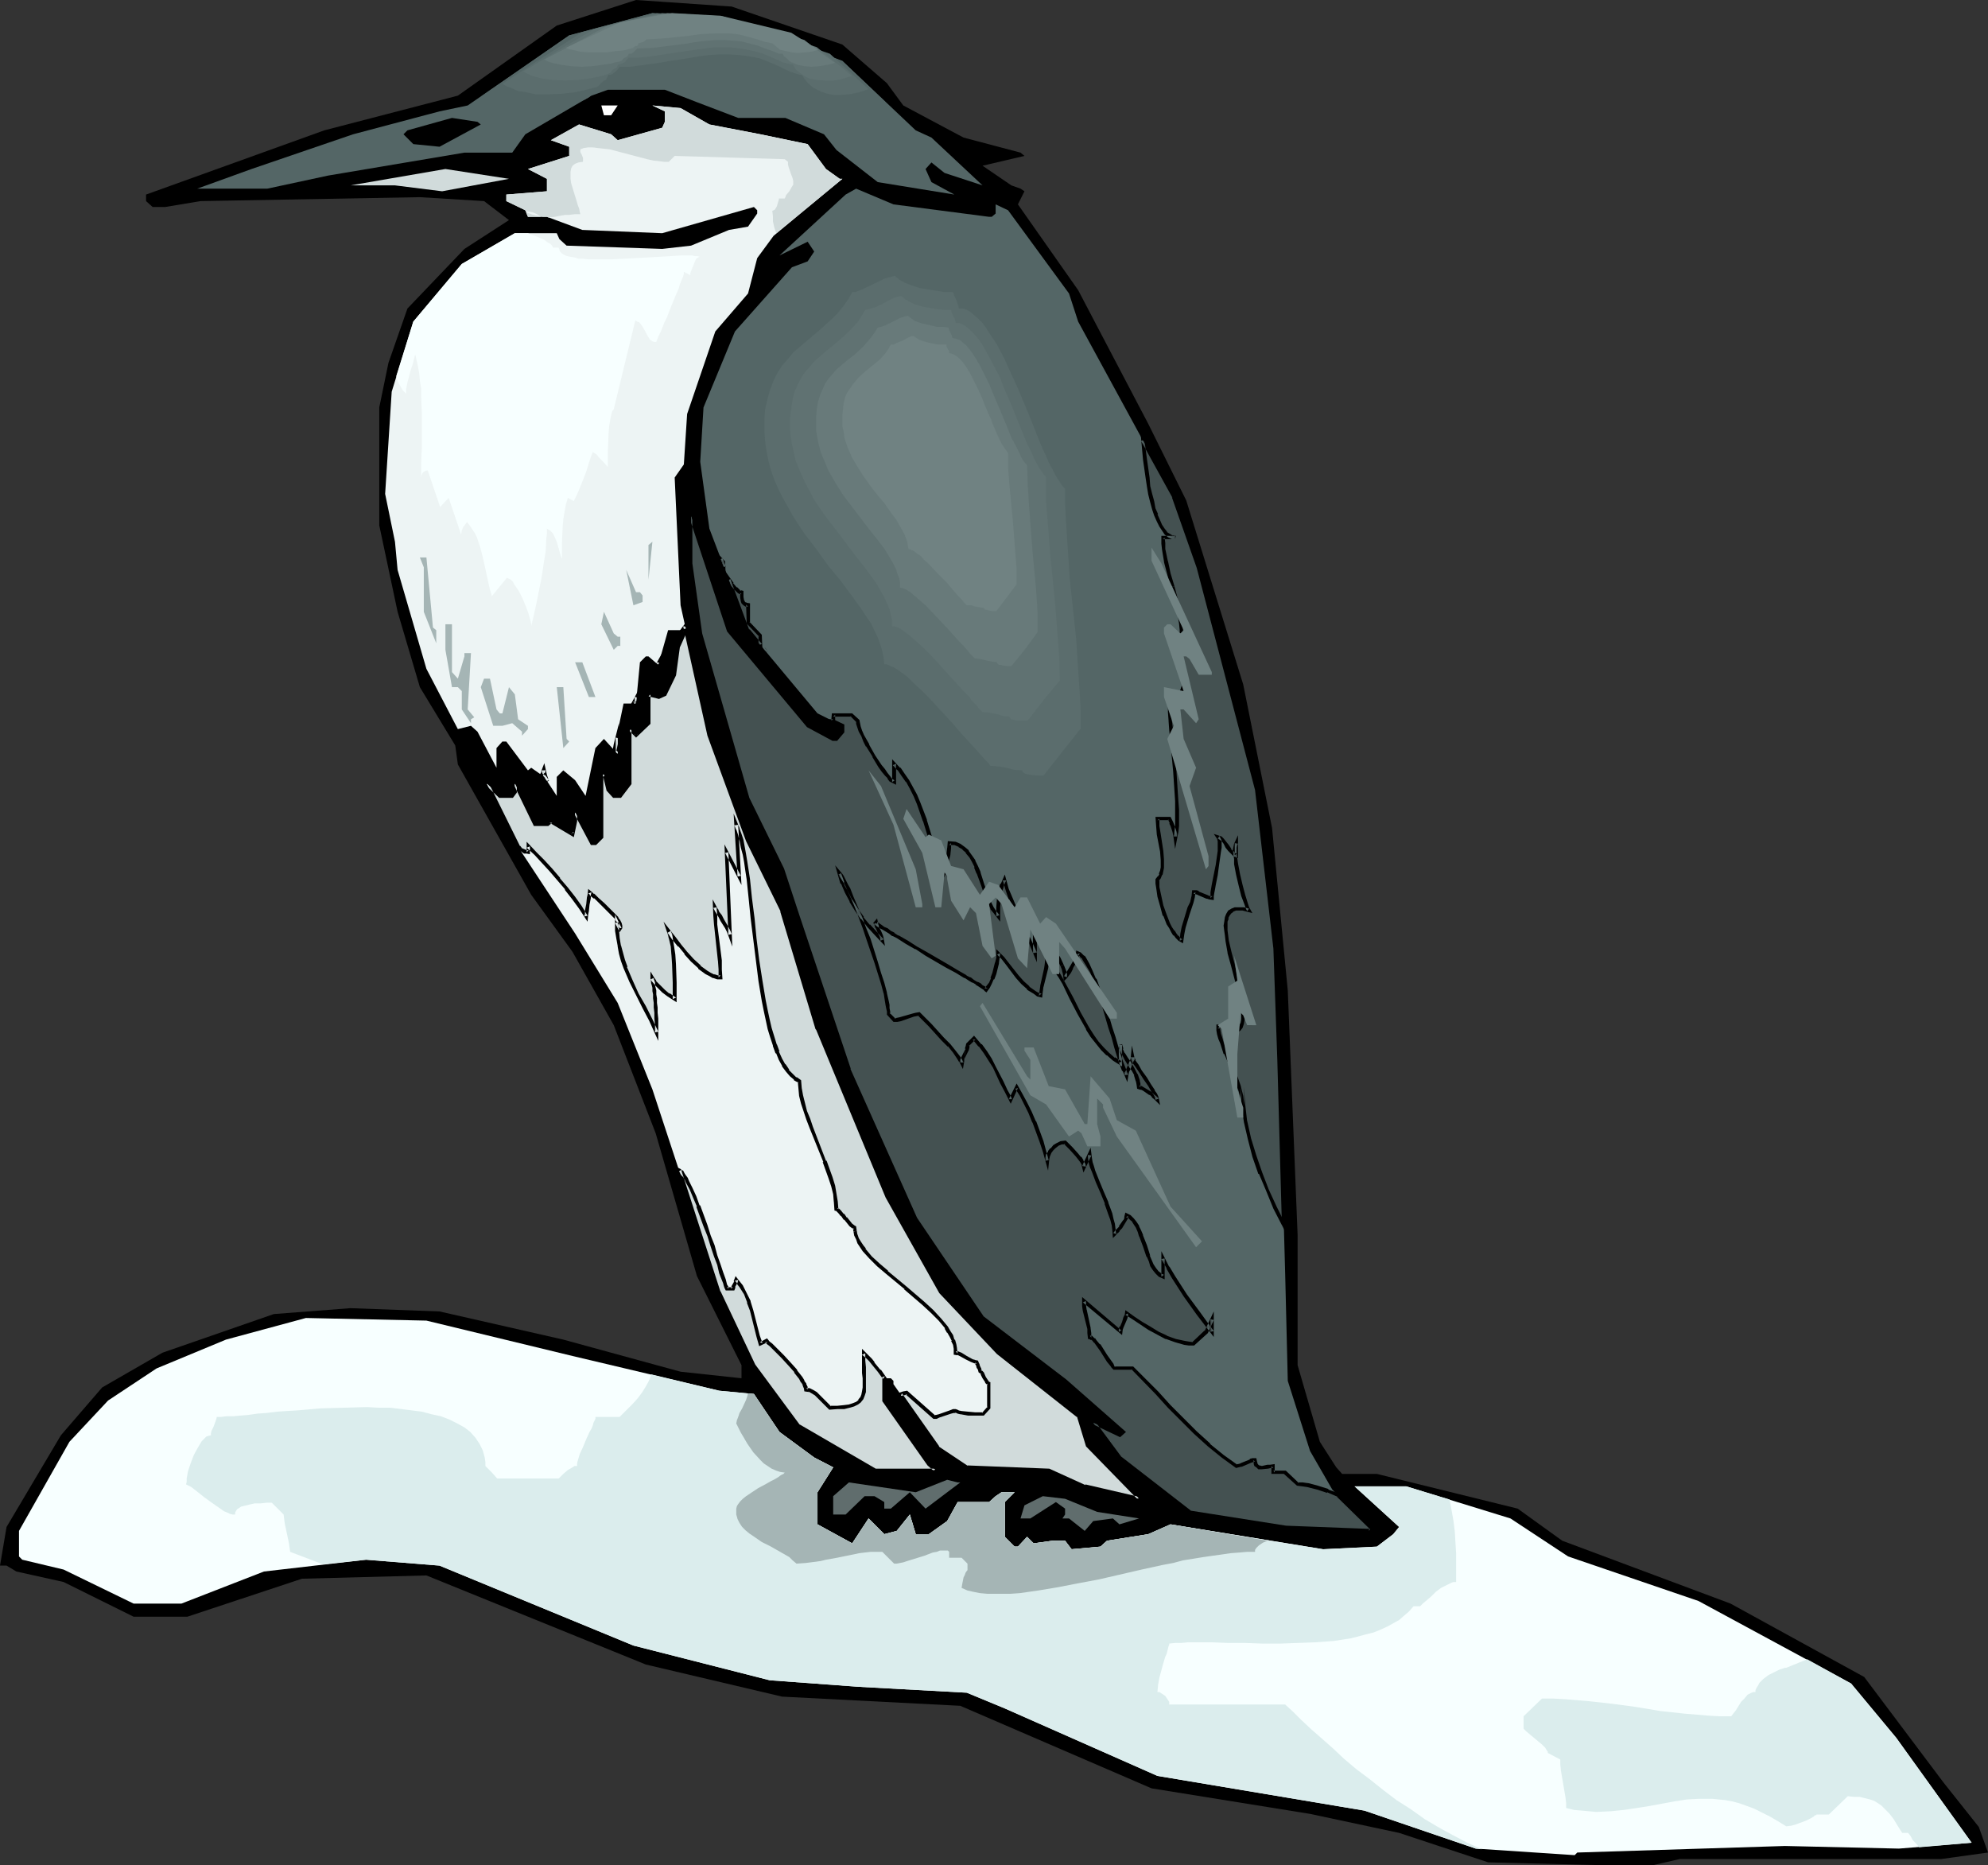<?xml version="1.0" encoding="UTF-8" standalone="no"?>
<svg
   version="1.0"
   width="129.766mm"
   height="121.719mm"
   id="svg55"
   sodipodi:docname="Heron 08.wmf"
   xmlns:inkscape="http://www.inkscape.org/namespaces/inkscape"
   xmlns:sodipodi="http://sodipodi.sourceforge.net/DTD/sodipodi-0.dtd"
   xmlns="http://www.w3.org/2000/svg"
   xmlns:svg="http://www.w3.org/2000/svg">
  <rect width="100%" height="100%" fill="#333333" stroke="none"/>
  <sodipodi:namedview
     id="namedview55"
     pagecolor="#ffffff"
     bordercolor="#000000"
     borderopacity="0.25"
     inkscape:showpageshadow="2"
     inkscape:pageopacity="0.0"
     inkscape:pagecheckerboard="0"
     inkscape:deskcolor="#d1d1d1"
     inkscape:document-units="mm" />
  <defs
     id="defs1">
    <pattern
       id="WMFhbasepattern"
       patternUnits="userSpaceOnUse"
       width="6"
       height="6"
       x="0"
       y="0" />
  </defs>
  <path
     style="fill:#000000;fill-opacity:1;fill-rule:evenodd;stroke:none"
     d="m 207.817,10.988 10.989,9.534 4.04,5.494 14.867,7.918 14.059,3.717 0.97,0.808 -10.342,2.424 7.11,4.848 2.262,0.808 0.97,0.646 -1.616,3.232 14.867,21.168 17.291,32.964 9.373,18.906 14.059,45.406 7.11,35.388 3.878,40.074 2.424,60.272 v 32.156 l 5.494,18.906 4.04,6.302 1.454,1.616 h 8.565 l 34.744,8.564 10.989,7.918 41.531,15.512 32.966,18.098 19.554,26.016 8.726,10.988 2.262,6.302 -11.635,1.616 h -64.478 l -6.302,1.454 h -14.867 l -26.018,-0.646 -21.978,-7.271 -21.978,-4.686 -39.107,-6.302 -47.187,-20.36 -43.955,-2.262 -33.613,-7.918 -54.136,-21.976 -30.704,0.808 -28.28,9.372 H 32.966 L 15.675,390.234 4.04,387.648 1.616,386.194 H 0 l 1.616,-9.534 13.413,-22.622 10.181,-11.796 14.867,-8.564 27.472,-9.534 18.907,-1.454 21.978,0.808 30.542,6.948 28.926,7.918 15.029,1.616 v -3.232 l -10.989,-21.976 -10.181,-35.226 -10.342,-26.662 -10.181,-18.098 -10.181,-14.058 -18.099,-32.156 -0.646,-4.686 -8.726,-14.381 -5.494,-18.583 -4.525,-21.33 v -29.086 l 2.262,-10.988 4.686,-13.412 14.059,-14.704 10.989,-7.11 -6.141,-4.686 -15.837,-0.97 -54.136,0.97 -8.726,1.454 H 37.653 L 36.037,49.607 V 47.991 L 79.992,32.156 112.958,23.592 137.36,6.302 156.913,0 180.507,1.616 Z"
     id="path1" />
  <path
     style="fill:#546666;fill-opacity:1;fill-rule:evenodd;stroke:none"
     d="m 207.817,15.028 18.099,17.128 3.878,1.777 12.605,11.796 -9.373,-3.07 -3.232,-2.585 -1.454,1.616 1.454,3.232 5.656,3.07 -18.907,-3.07 -10.181,-7.918 -3.07,-3.878 -9.534,-4.04 h -11.635 l -10.181,-3.878 -7.918,-3.07 h -14.059 l -4.04,1.454 -16.322,9.534 -3.232,4.524 h -11.797 l -33.613,5.656 -15.029,3.232 h -17.291 l 13.413,-4.848 25.048,-8.564 21.331,-5.656 6.949,-1.454 25.048,-17.29 20.523,-5.494 18.907,1.454 z"
     id="path2" />
  <path
     style="fill:#ffffff;fill-opacity:1;fill-rule:evenodd;stroke:none"
     d="m 150.773,28.439 h -1.778 l -0.646,-2.424 h 4.04 z"
     id="path3" />
  <path
     style="fill:#edf4f4;fill-opacity:1;fill-rule:evenodd;stroke:none"
     d="m 175.013,30.702 12.605,2.424 11.635,2.424 4.525,6.14 3.394,2.424 h 0.646 l -16.968,14.058 -4.04,5.494 -2.262,8.726 -8.08,9.372 -6.949,20.36 -0.808,12.442 -2.262,3.232 1.454,31.51 7.11,32.156 9.534,25.854 8.403,17.29 8.726,29.247 17.13,41.366 13.413,23.592 14.059,14.866 19.715,15.674 2.262,7.11 12.766,13.25 -13.413,-3.07 -8.888,-4.04 -20.2,-0.646 -7.11,-4.848 -10.989,-15.674 v -0.808 l -0.646,-0.646 h -1.616 v 5.494 l 10.989,15.674 1.616,1.454 h -15.029 l -18.907,-10.988 -10.827,-14.866 -8.565,-17.936 -16.483,-50.092 -8.565,-21.33 -10.504,-17.128 -14.059,-21.33 -7.757,-15.674 3.232,3.07 h 3.07 l 0.646,-0.808 v -2.262 l 4.848,10.18 h 3.07 l 0.97,-0.808 5.333,3.232 0.646,-3.232 v -2.262 l 4.04,7.756 h 0.97 l 1.454,-1.616 v -14.866 l 0.646,-0.808 0.97,4.04 1.454,1.454 h 1.616 l 2.424,-3.07 v -13.412 l 1.454,1.616 3.07,-3.07 v -7.11 l 2.424,0.646 1.616,-0.646 2.424,-4.848 0.808,-7.11 1.454,-3.07 v -0.808 h -3.878 l -2.424,8.564 -2.424,-2.101 h -0.646 l -1.454,1.454 -0.97,10.18 h -3.07 l -1.454,6.948 v 5.494 l -3.394,-3.717 -2.101,2.262 -2.424,11.796 -2.586,-3.878 -2.909,-2.424 -1.616,1.616 v 4.686 l -3.07,-4.686 -3.232,-2.262 -0.808,0.646 -5.333,-7.11 h -0.97 l -1.454,1.616 v 4.848 l -4.686,-8.887 -1.616,-1.454 -3.232,0.808 -7.757,-14.866 -7.11,-24.4 -0.646,-6.948 -2.424,-11.796 1.616,-25.208 5.333,-17.29 11.958,-14.22 13.09,-7.595 h 10.342 l 0.646,1.454 1.778,1.616 23.594,0.808 7.11,-0.808 9.373,-3.878 4.686,-0.808 2.262,-3.232 v -0.808 l -0.808,-0.808 -22.624,6.463 -19.715,-0.808 -8.726,-3.232 h -4.686 l -0.646,-1.616 -4.686,-2.262 v -1.616 l 10.019,-0.808 v -3.07 l -4.686,-2.424 10.181,-3.232 v -2.262 l -4.525,-1.616 6.949,-3.878 7.918,2.424 1.616,1.454 10.989,-3.07 0.646,-1.454 v -2.585 l -3.07,-1.454 6.949,0.646 z"
     id="path4" />
  <path
     style="fill:#000000;fill-opacity:1;fill-rule:evenodd;stroke:none"
     d="m 118.614,30.702 -10.181,5.494 -6.464,-0.646 -2.424,-2.424 0.97,-0.97 10.989,-3.07 6.302,0.97 z"
     id="path5" />
  <path
     style="fill:#d1dbdb;fill-opacity:1;fill-rule:evenodd;stroke:none"
     d="M 109.08,47.184 97.445,45.729 H 86.456 l 23.432,-4.04 15.675,2.424 z"
     id="path6" />
  <path
     style="fill:#546666;fill-opacity:1;fill-rule:evenodd;stroke:none"
     d="m 244.016,53.485 h 0.646 l 0.97,-0.808 v -2.262 l 3.07,1.454 15.029,20.522 2.262,6.948 23.594,43.305 6.141,17.29 14.221,54.94 4.686,39.104 0.97,27.47 1.454,52.678 0.646,26.5 5.494,17.29 5.494,9.534 9.373,9.21 v 0.97 l -21.008,-0.97 -23.594,-3.717 -17.291,-13.412 -6.464,-8.564 6.464,3.07 0.97,-0.808 -14.382,-12.604 -20.362,-15.512 -16.483,-24.4 -16.483,-36.842 -12.605,-37.65 -3.878,-11.796 -8.403,-17.451 -11.797,-40.72 -2.262,-17.29 v -11.634 l 9.373,28.116 19.392,23.592 6.302,3.232 h 0.808 l 1.454,-1.777 v -1.454 l -6.141,-3.07 -17.13,-20.522 -9.534,-25.046 -2.262,-16.482 0.808,-13.412 7.757,-18.744 14.059,-15.836 3.878,-1.454 1.616,-2.424 -1.616,-2.424 -6.949,3.393 16.322,-15.028 2.586,-1.454 9.211,3.878 z"
     id="path7" />
  <path
     style="fill:#445151;fill-opacity:1;fill-rule:evenodd;stroke:none"
     d="m 316.736,302.169 -2.101,-4.201 -1.939,-4.363 -1.778,-4.201 -1.454,-4.201 -1.131,-4.363 -0.97,-4.201 -0.646,-4.201 -0.162,-2.101 v -2.101 h -1.616 1.616 v 4.524 -1.131 l -0.323,-1.293 -0.323,-1.293 -0.323,-1.131 -0.97,-2.747 -1.131,-2.747 -1.131,-2.585 -0.97,-2.585 -0.323,-1.131 -0.323,-1.131 -0.162,-0.808 -0.162,-0.97 h 1.131 l 1.131,0.162 0.323,0.162 0.323,0.323 0.162,0.323 0.162,0.485 h 0.808 l 0.808,-0.323 0.485,-0.485 0.485,-0.646 0.323,-0.646 v -0.97 l 0.162,-1.131 -0.162,-1.131 v -1.131 l -0.323,-1.454 -0.646,-2.747 -0.646,-3.07 -0.808,-3.07 -0.808,-2.909 -0.485,-2.909 -0.323,-1.293 v -1.131 l -0.162,-1.293 0.162,-0.97 0.162,-0.97 0.323,-0.808 0.323,-0.646 0.646,-0.323 0.646,-0.323 0.97,-0.162 1.131,0.162 1.293,0.323 -0.323,-0.646 -0.162,-0.97 -0.323,-0.97 -0.485,-1.131 -0.646,-2.585 -0.646,-2.585 -0.485,-2.747 -0.162,-1.131 -0.162,-1.131 v -0.97 -0.808 l 0.162,-0.646 0.162,-0.323 v 1.454 1.616 l -0.485,-0.162 -0.485,-0.646 -0.646,-0.646 -0.485,-0.808 -0.646,-0.97 -0.646,-0.646 -0.485,-0.485 -0.646,-0.162 0.323,0.323 0.162,0.646 v 0.646 0.97 l -0.162,0.808 v 1.131 l -0.323,2.424 -0.485,2.424 -0.485,2.262 -0.162,0.97 -0.162,0.97 v 0.808 l -0.162,0.646 h -0.485 l -0.485,-0.162 -2.424,-1.131 -0.485,-0.162 h -0.646 l -0.162,1.131 -0.323,1.293 -0.485,1.454 -0.485,1.616 -0.97,3.07 -0.323,1.777 -0.162,1.616 -0.646,-0.323 -0.485,-0.646 -0.485,-0.646 -0.646,-0.646 -0.485,-0.97 -0.485,-0.97 -0.97,-2.101 -0.646,-2.262 -0.646,-2.424 -0.323,-2.101 -0.162,-0.97 v -0.97 l 0.485,-0.646 0.323,-0.646 0.323,-0.808 v -0.97 l 0.162,-1.777 -0.162,-2.101 -0.808,-4.363 -0.162,-1.939 -0.162,-1.777 h 2.909 l 0.323,0.485 0.162,0.485 0.323,0.646 0.485,1.454 0.162,0.808 v 0.646 l 0.323,-1.293 0.162,-1.616 v -1.777 -2.101 l -0.162,-2.101 v -2.424 l -0.485,-4.848 -0.323,-5.171 -0.485,-5.009 -0.162,-2.424 -0.162,-2.101 -0.162,-2.101 v -1.777 l 0.808,-0.162 h 0.646 l 0.646,-0.323 0.323,-0.162 0.485,-0.323 0.162,-0.485 0.323,-0.97 0.162,-1.131 -0.162,-1.131 -0.323,-1.454 -0.323,-1.293 -0.485,-1.454 -0.485,-1.454 -0.323,-1.131 -0.162,-1.131 v -0.97 l 0.162,-0.485 0.162,-0.323 0.162,-0.323 0.323,-0.162 0.485,-0.162 h 0.485 v -1.454 l -0.162,-1.454 -0.485,-3.07 -0.808,-3.07 -0.808,-3.07 -0.808,-3.07 -0.808,-3.07 -0.485,-3.07 -0.162,-1.454 -0.162,-1.293 h 1.616 1.454 l -0.808,-0.162 -0.646,-0.323 -0.808,-0.646 -0.646,-0.808 -0.646,-1.131 -0.646,-1.131 -0.485,-1.454 -0.485,-1.454 -0.485,-1.777 -0.485,-1.777 -0.323,-2.101 -0.323,-2.101 -0.323,-2.262 -0.323,-2.262 -0.485,-4.686 7.595,14.058 6.141,17.29 14.221,54.94 4.686,39.104 0.97,27.47 z M 177.76,137.834 l 0.808,0.808 v 1.293 z m 2.101,5.171 0.646,1.131 0.97,0.97 0.808,0.808 0.323,0.162 0.323,0.162 v 0.97 l 0.323,0.97 0.162,0.485 0.162,0.323 0.485,0.162 h 0.485 v 4.524 l 3.07,3.07 v 1.454 0.97 l -3.07,-3.717 z m 8.403,16.967 0.323,0.323 0.485,0.646 z m 17.13,17.775 2.424,1.293 v 1.454 l -1.454,1.777 h -0.808 l -6.302,-3.232 -19.392,-23.592 -9.373,-28.116 v 11.634 l 2.262,17.29 11.797,40.72 8.403,17.451 3.878,11.796 12.605,37.65 16.483,36.842 16.483,24.4 20.362,15.512 14.382,12.604 -0.97,0.808 -6.464,-3.07 6.464,8.564 17.291,13.412 23.594,3.717 21.008,0.97 v -0.97 l -7.918,-7.756 -2.586,-1.131 -2.586,-0.808 -2.424,-0.646 -1.293,-0.162 h -1.131 l -3.07,-2.909 h -2.909 v -1.616 h -0.646 l -0.808,0.162 -1.454,0.162 h -0.646 l -0.485,-0.323 -0.162,-0.323 -0.162,-0.323 -0.162,-0.323 v -0.485 h -0.646 l -0.485,0.162 -2.262,0.97 -0.646,0.323 h -0.646 l -3.394,-2.424 -3.232,-2.747 -3.394,-3.07 -3.232,-3.232 -3.232,-3.232 -3.07,-3.393 -3.07,-3.07 -2.909,-3.07 h -4.525 l -0.323,-0.162 -0.323,-0.485 -0.646,-1.131 -0.808,-1.293 -0.97,-1.131 -0.808,-1.293 -0.808,-0.97 -0.323,-0.485 -0.485,-0.323 -0.323,-0.162 h -0.162 l -0.162,-1.131 -0.162,-1.131 -0.97,-4.524 -0.162,-1.131 v -1.131 l 9.05,7.595 v -0.485 l 0.162,-0.646 0.485,-1.131 0.485,-1.131 0.162,-0.646 0.162,-0.485 1.778,1.131 1.778,1.293 2.101,1.293 2.101,1.131 2.101,0.97 2.101,0.97 2.262,0.485 1.131,0.162 h 1.131 l 3.07,-2.909 1.454,-3.07 v 1.616 1.454 l -3.394,-4.524 -3.07,-4.524 -3.07,-4.524 -1.293,-2.262 -1.293,-2.262 v 4.524 l -0.646,-0.485 -0.808,-0.646 -0.646,-0.808 -0.485,-0.97 -0.485,-0.97 -0.485,-1.131 -0.808,-2.585 -0.97,-2.424 -0.485,-1.131 -0.485,-1.131 -0.485,-0.97 -0.646,-0.808 -0.646,-0.646 -0.808,-0.485 -0.162,0.646 -0.323,0.808 -0.97,1.454 -0.646,0.808 -0.485,0.485 -0.323,0.323 -0.162,0.162 v -1.131 l -0.162,-1.293 -0.323,-1.293 -0.485,-1.293 -0.97,-2.747 -1.131,-2.585 -1.131,-2.585 -0.97,-2.585 -0.323,-1.131 -0.323,-0.97 -0.162,-1.131 v -0.808 l -1.454,2.909 -0.162,-0.646 -0.323,-0.646 -0.646,-0.808 -0.646,-0.808 -1.454,-1.616 -0.808,-0.808 -0.646,-0.646 -0.97,0.162 -0.97,0.323 -0.646,0.485 -0.646,0.808 -0.485,0.646 -0.485,0.808 -0.162,0.646 v 0.646 l -0.646,-2.262 -0.808,-2.424 -1.778,-4.848 -1.131,-2.424 -0.97,-2.262 -1.131,-2.101 -1.131,-1.777 -1.454,3.07 -0.646,-1.131 -0.485,-1.131 -0.97,-2.101 -1.939,-3.717 -0.97,-1.777 -1.293,-1.777 -1.293,-1.777 -1.454,-1.777 -1.616,1.616 v 0.485 l -0.162,0.646 -0.97,2.262 -0.162,0.485 -0.162,0.646 -0.323,-0.646 -0.323,-0.646 -1.131,-1.454 -1.293,-1.616 -1.616,-1.616 -3.07,-3.393 -1.454,-1.454 -1.293,-1.293 h -0.646 l -0.808,0.323 -3.232,0.97 -0.808,0.162 h -0.646 l -1.454,-1.454 v -0.646 -0.646 l -0.162,-0.808 -0.162,-0.97 -0.485,-2.101 -0.646,-2.424 -0.646,-2.585 -0.97,-2.585 -1.778,-5.656 -0.97,-2.747 -1.131,-2.747 -0.97,-2.585 -0.97,-2.262 -0.808,-2.101 -0.485,-0.808 -0.485,-0.808 -0.323,-0.808 -0.323,-0.485 -0.323,-0.485 -0.323,-0.323 0.646,2.262 0.97,2.262 1.131,2.101 1.293,2.262 1.454,1.939 1.616,1.939 1.778,1.939 1.616,1.777 v -0.485 l -0.323,-0.646 -0.485,-0.97 -0.485,-1.293 -0.162,-0.485 -0.162,-0.646 v 0.162 h 0.162 l 0.162,0.323 0.323,0.162 0.646,0.485 0.646,0.323 0.646,0.485 0.808,0.485 0.97,0.485 0.97,0.646 2.262,1.293 2.424,1.454 2.586,1.454 5.01,2.909 2.424,1.454 2.101,1.293 0.97,0.646 0.97,0.485 0.808,0.485 0.646,0.485 0.646,0.323 0.485,0.323 0.323,0.323 0.323,0.162 0.485,-0.808 0.485,-0.808 0.485,-1.131 0.485,-1.293 0.646,-2.585 0.162,-1.293 0.162,-1.131 1.131,1.131 1.131,1.616 2.424,3.07 1.293,1.454 1.454,1.293 1.454,1.131 0.808,0.485 0.808,0.323 0.162,-1.131 0.162,-1.131 0.97,-4.524 0.162,-1.131 0.162,-1.131 0.97,1.293 1.131,1.454 0.97,1.616 0.97,1.616 1.939,3.555 1.939,3.878 1.939,3.717 1.131,1.777 1.293,1.616 1.293,1.616 1.293,1.293 1.616,1.293 1.616,0.97 v -4.524 l 0.162,1.131 0.485,1.131 0.646,1.131 0.808,1.293 0.97,1.293 0.646,1.454 0.485,1.454 0.162,0.808 v 0.808 l 0.646,0.162 0.808,0.323 1.454,0.97 0.646,0.646 0.646,0.485 0.323,0.323 0.162,0.162 -0.162,-0.323 -0.162,-0.485 -0.323,-0.646 -0.323,-0.646 -0.97,-1.616 -1.131,-1.616 -1.131,-1.616 -0.97,-1.616 -0.323,-0.646 -0.323,-0.485 -0.162,-0.485 -0.162,-0.323 v 0.485 l -0.162,0.485 -1.131,2.424 -0.162,0.485 v 0.646 l -0.646,-1.454 -0.646,-1.616 -0.646,-1.939 -0.646,-2.101 -0.646,-2.262 -0.808,-2.424 -1.454,-5.009 -0.808,-2.424 -0.808,-2.424 -0.808,-2.101 -0.808,-1.939 -0.808,-1.777 -0.808,-1.293 -0.485,-0.485 -0.485,-0.485 -0.323,-0.323 -0.485,-0.162 v 0.646 l -0.323,0.97 -1.131,1.939 -0.646,0.97 -0.485,0.808 -0.323,0.485 v 0.162 h -0.162 v -0.646 l -0.162,-0.646 -0.162,-0.808 -0.323,-0.808 -0.97,-1.777 -0.97,-1.616 -1.131,-1.616 -1.293,-1.293 -0.646,-0.485 -0.485,-0.485 -0.646,-0.162 -0.646,-0.162 v 4.524 l -0.646,-1.777 -0.97,-2.101 -0.97,-2.262 -1.131,-2.262 -2.262,-5.009 -0.808,-2.262 -0.808,-2.424 -0.485,1.131 -0.323,1.131 -0.485,2.262 -0.162,2.262 v 2.262 l -0.808,-0.97 -0.646,-1.131 -0.646,-1.293 -0.646,-1.293 -1.131,-3.07 -0.97,-3.07 -0.646,-1.454 -0.646,-1.293 -0.646,-1.293 -0.808,-1.131 -0.97,-0.808 -0.97,-0.808 -1.131,-0.323 -1.454,-0.162 v 1.293 l -0.162,1.454 -0.646,3.07 -0.485,1.616 -0.485,1.293 -0.646,1.131 -0.485,0.646 -0.162,-1.777 v -1.777 l -0.323,-1.939 -0.323,-2.101 -0.485,-2.101 -0.485,-2.101 -1.293,-4.363 -1.616,-4.04 -0.808,-2.101 -0.97,-1.777 -0.97,-1.777 -0.97,-1.616 -1.131,-1.293 -1.131,-1.293 v 4.524 l -0.323,-0.162 -0.485,-0.323 -0.485,-0.646 -0.646,-0.808 -0.646,-0.97 -0.808,-1.131 -1.616,-2.424 -1.454,-2.585 -0.808,-1.131 -0.485,-1.293 -0.485,-1.131 -0.485,-0.97 -0.162,-0.97 -0.162,-0.646 -1.454,-1.454 h -4.525 v 1.454 z"
     id="path8" />
  <path
     style="fill:#000000;fill-opacity:1;fill-rule:evenodd;stroke:none"
     d="m 316.251,302.169 0.808,-0.323 -2.101,-4.201 -1.939,-4.201 -1.616,-4.201 v 0 l -1.454,-4.201 -1.293,-4.201 -0.97,-4.363 v 0.162 l -0.485,-4.201 v 0 l -0.162,-2.101 -0.162,-2.424 -1.939,-0.162 v 0.97 h 1.616 l -0.485,-0.485 v 4.524 h 0.97 l -0.162,-1.131 v 0 l -0.162,-1.293 v 0 l -0.323,-1.293 -0.323,-1.293 -0.97,-2.747 v 0 l -1.131,-2.747 v 0 l -1.131,-2.585 v 0 l -0.97,-2.585 v 0 l -0.323,-1.131 -0.323,-0.97 v 0 l -0.162,-0.97 -0.162,-0.808 -0.485,0.485 h 1.131 v 0 l 0.97,0.162 v 0 l 0.323,0.162 v -0.162 l 0.323,0.323 -0.162,-0.162 0.162,0.323 v 0 l 0.162,0.808 1.293,-0.162 0.808,-0.323 0.646,-0.485 0.485,-0.646 v 0 l 0.323,-0.97 0.162,-0.97 v 0 l 0.162,-1.131 -0.162,-1.131 v 0 l -0.162,-1.293 -0.162,-1.293 -0.646,-2.747 v -0.162 l -0.808,-2.909 -0.646,-3.07 -0.808,-3.07 v 0 l -0.646,-2.747 -0.162,-1.293 -0.162,-1.293 v 0.162 -1.293 -0.97 0 l 0.323,-0.808 h -0.162 l 0.323,-0.646 v 0 l 0.485,-0.646 -0.162,0.162 0.646,-0.485 h -0.162 l 0.808,-0.323 h -0.323 0.97 1.131 -0.162 l 2.424,0.646 -0.808,-1.454 v 0 l -0.323,-0.97 -0.646,-2.101 -0.646,-2.424 v 0 l -0.646,-2.747 -0.485,-2.585 -0.162,-1.131 -0.162,-1.131 v 0 -0.97 0.162 -0.808 l 0.162,-0.646 v 0 l 0.162,-0.323 -0.808,-0.162 v 3.07 l 0.485,-0.485 -0.485,-0.162 0.162,0.162 -0.485,-0.646 v 0.162 l -0.646,-0.646 h 0.162 l -0.646,-0.97 -0.646,-0.808 v 0 l -0.646,-0.808 v 0 l -0.485,-0.485 -1.939,-0.646 0.97,1.454 -0.162,-0.162 0.162,0.485 v 0 0.646 0 0.97 -0.162 0.97 l -0.162,1.131 -0.323,2.262 -0.485,2.424 -0.485,2.424 -0.162,0.97 -0.162,0.97 v 0.808 0.646 l 0.485,-0.485 h -0.646 0.162 l -0.646,-0.162 h 0.162 l -2.424,-0.97 V 219.759 l -0.485,-0.162 h -1.131 l -0.162,1.616 v -0.162 l -0.323,1.454 -0.646,1.293 -0.485,1.616 -0.97,3.232 v 0 l -0.323,1.616 -0.162,1.777 0.646,-0.323 -0.485,-0.323 v 0 l -0.485,-0.646 v 0.162 l -0.485,-0.646 v 0 l -0.485,-0.808 v 0.162 l -0.646,-0.97 -0.485,-0.97 -0.808,-2.101 v 0 l -0.808,-2.262 -0.485,-2.262 v 0 l -0.485,-2.262 v 0.162 -0.97 -0.162 -0.808 l -0.162,0.323 0.485,-0.646 0.323,-0.808 0.162,-0.162 0.162,-0.808 v 0 l 0.162,-0.808 v -0.162 -1.777 -0.162 l -0.162,-2.101 -0.646,-4.201 -0.323,-1.939 v 0 -1.777 l -0.485,0.323 h 2.909 l -0.323,-0.162 0.485,0.97 h -0.162 l 0.323,0.646 0.485,1.454 0.162,0.808 v -0.162 l 0.485,3.555 0.808,-4.201 0.162,-1.454 v -0.162 -1.777 -2.101 l -0.162,-2.101 -0.162,-2.424 v 0 l -0.323,-5.009 -0.485,-5.171 -0.323,-4.848 -0.323,-2.424 v 0 -2.101 l -0.162,-2.101 v -1.777 l -0.485,0.485 0.808,-0.162 0.646,-0.162 h 0.162 l 0.646,-0.162 0.485,-0.323 0.485,-0.485 0.323,-0.485 0.323,-0.97 0.162,-1.293 v 0 l -0.162,-1.293 v 0 l -0.323,-1.454 -0.485,-1.293 -0.323,-1.454 -0.485,-1.454 -0.323,-1.131 v 0 l -0.162,-1.131 v 0.162 -0.97 0 -0.485 0.162 l 0.162,-0.323 0.162,-0.162 -0.162,0.162 0.485,-0.323 -0.162,0.162 0.485,-0.162 h -0.162 l 0.97,-0.162 -0.162,-1.777 v 0 -1.454 l -0.646,-3.07 v 0 l -0.646,-3.07 -0.808,-3.07 -0.97,0.162 0.808,3.07 0.808,3.07 v 0 l 0.485,2.909 0.162,1.616 v -0.162 1.454 l 0.485,-0.485 h -0.646 l -0.323,0.162 -0.162,0.162 -0.485,0.162 -0.162,0.323 -0.323,0.485 v 0.485 0.162 0.97 0 l 0.162,1.131 v 0 l 0.323,1.293 0.323,1.454 0.485,1.293 0.323,1.454 0.323,1.293 v 0 l 0.162,1.131 v 0 1.131 -0.162 l -0.323,0.97 v 0 l -0.323,0.485 0.162,-0.162 -0.323,0.323 v 0 l -0.485,0.162 h 0.162 l -0.646,0.162 h 0.162 l -0.808,0.162 h -1.131 l 0.162,2.262 v 2.101 l 0.162,2.101 v 0.162 l 0.162,2.262 0.485,5.009 0.485,5.171 0.323,4.848 v 0 l 0.162,2.424 v 2.101 2.101 1.777 0 l -0.162,1.454 -0.162,1.293 h 0.808 v -0.646 0 l -0.162,-0.646 -0.485,-1.454 -0.323,-0.808 v 0 l -0.646,-1.293 h -3.717 l 0.162,2.262 v 0 l 0.162,2.101 0.808,4.201 0.162,2.101 v 0 1.777 0 l -0.162,0.808 v 0 l -0.323,0.808 h 0.162 l -0.323,0.646 v -0.162 l -0.646,0.808 v 1.131 0 l 0.162,0.97 v 0 l 0.323,2.262 v 0 l 0.646,2.262 0.646,2.424 h 0.162 l 0.808,2.101 0.646,0.97 0.485,0.97 v 0 l 0.485,0.808 h 0.162 l 0.485,0.646 v 0 l 0.646,0.646 1.131,0.646 0.323,-2.262 0.323,-1.616 v 0 l 0.97,-3.232 0.485,-1.454 0.485,-1.454 0.323,-1.293 v 0 l 0.162,-1.293 -0.485,0.323 0.485,0.162 v 0 l 0.646,0.162 h -0.162 l 2.262,0.97 h 0.162 l 0.485,0.162 1.131,0.162 v -0.97 l 0.162,-0.97 0.162,-0.808 0.162,-0.97 0.485,-2.424 0.323,-2.424 0.323,-2.262 0.162,-1.131 0.162,-0.97 v 0 -0.97 0 -0.808 0 l -0.323,-0.646 -0.162,-0.485 -0.485,0.646 0.485,0.323 -0.162,-0.162 0.646,0.485 v 0 l 0.485,0.646 v 0 l 0.485,0.97 0.646,0.808 v 0 l 0.646,0.646 v 0 l 0.646,0.646 1.131,0.485 v -5.656 l -0.97,2.101 -0.162,0.808 -0.162,0.808 v 0 l 0.162,0.97 v 0.162 l 0.162,0.97 v 1.293 l 0.485,2.585 0.646,2.747 v 0 l 0.646,2.585 0.808,2.101 0.323,0.97 v 0 l 0.323,0.646 0.485,-0.646 -1.293,-0.323 h -1.293 -0.97 l -0.808,0.323 -0.808,0.485 -0.485,0.808 v 0 l -0.323,0.808 -0.162,1.131 v 0 l -0.162,0.97 0.162,1.293 v 0 l 0.162,1.131 0.162,1.454 0.485,2.747 v 0.162 l 0.808,2.909 0.808,3.07 0.808,3.07 v -0.162 l 0.485,2.909 0.323,1.293 0.162,1.293 v -0.162 1.131 1.131 -0.162 l -0.162,0.97 v -0.162 l -0.323,0.808 v 0 l -0.323,0.646 0.162,-0.162 -0.646,0.485 0.162,-0.162 -0.646,0.323 v 0 l -0.97,0.162 0.646,0.323 -0.162,-0.485 -0.323,-0.646 -0.323,-0.323 -0.485,-0.323 -1.131,-0.162 h -1.616 v 1.454 l 0.162,0.97 v 0 l 0.323,1.131 0.485,1.131 v 0 l 0.808,2.585 h 0.162 l 1.131,2.585 v 0 l 0.97,2.747 v 0 l 0.97,2.585 0.485,1.293 0.323,1.293 v 0 l 0.162,1.293 v -0.162 1.131 h 0.97 l -0.162,-4.848 -1.939,-0.162 v 0.97 h 1.616 l -0.485,-0.485 0.162,2.101 v 2.101 0 l 0.646,4.363 v 0 l 0.97,4.201 1.131,4.363 1.454,4.201 h 0.162 l 1.778,4.201 1.778,4.363 3.07,5.979 z"
     id="path9" />
  <path
     style="fill:#000000;fill-opacity:1;fill-rule:evenodd;stroke:none"
     d="m 289.748,144.621 -0.97,-3.232 -0.646,-3.07 v 0.162 l -0.646,-3.07 v -1.454 0 l -0.162,-1.293 -0.485,0.323 h 3.07 l 0.162,-0.808 -0.808,-0.162 0.162,0.162 -0.808,-0.485 v 0 l -0.808,-0.485 h 0.162 l -0.646,-0.808 -0.646,-0.97 v 0 l -0.485,-1.131 -0.646,-1.454 h 0.162 l -0.646,-1.454 -0.323,-1.777 -0.485,-1.777 v 0 l -0.485,-1.939 -0.162,-2.101 -0.323,-2.262 -0.323,-2.262 -0.646,-4.848 -0.808,0.323 7.757,14.058 -0.162,-0.162 6.141,17.451 14.382,54.778 v 0 l 4.525,39.104 v 0 l 0.97,27.47 1.131,40.72 0.97,1.939 -1.131,-42.659 -0.97,-27.47 v -0.162 l -4.686,-39.104 v 0 l -14.221,-54.94 -6.141,-17.29 -0.162,-0.162 -8.565,-15.997 0.646,7.11 0.323,2.262 0.323,2.262 0.323,2.101 0.323,1.939 v 0 l 0.485,1.939 0.485,1.777 0.485,1.454 v 0 l 0.646,1.454 0.646,1.293 v 0 l 0.646,0.97 0.646,0.97 0.808,0.646 0.97,0.485 h 0.808 v -0.808 h -3.394 v 1.777 0.162 l 0.162,1.454 0.485,2.909 v 0.162 l 0.808,3.07 0.808,3.07 z"
     id="path10" />
  <path
     style="fill:#000000;fill-opacity:1;fill-rule:evenodd;stroke:none"
     d="m 178.245,137.673 -0.808,0.485 0.808,0.808 -0.162,-0.323 v 1.293 l 0.97,-0.162 -0.808,-2.101 -1.616,-1.616 2.424,6.302 -0.162,-3.878 -2.262,-2.424 z"
     id="path11" />
  <path
     style="fill:#000000;fill-opacity:1;fill-rule:evenodd;stroke:none"
     d="m 180.184,142.843 -0.808,0.485 0.808,0.97 v 0 l 0.97,1.131 v 0 l 0.808,0.808 0.485,0.323 h 0.485 l -0.323,-0.323 v 1.131 l 0.162,0.97 0.162,0.485 0.485,0.485 0.485,0.323 h 0.646 l -0.485,-0.485 0.162,4.686 3.07,3.232 -0.162,-0.323 v 2.424 l 0.808,-0.323 -3.07,-3.717 v 0.323 l -4.686,-12.604 -1.939,-2.909 5.818,15.836 4.04,4.686 -0.162,-3.878 -3.07,-3.232 0.162,0.323 v -4.848 l -0.97,-0.162 h 0.162 l -0.323,-0.162 v 0.162 l -0.162,-0.323 v 0 l -0.162,-0.323 v 0.162 l -0.162,-0.97 v 0 -1.454 l -0.646,-0.162 v 0.162 l -0.323,-0.162 h 0.162 l -0.808,-0.808 v 0.162 l -0.97,-1.131 h 0.162 l -2.747,-3.878 z"
     id="path12" />
  <path
     style="fill:#000000;fill-opacity:1;fill-rule:evenodd;stroke:none"
     d="m 188.587,159.648 -0.646,0.646 0.323,0.323 v 0 l 0.323,0.646 0.808,-0.646 -0.808,-0.97 -0.646,0.646 0.808,0.97 0.646,-0.646 -0.485,-0.646 -0.323,-0.323 -0.646,0.646 z"
     id="path13" />
  <path
     style="fill:#000000;fill-opacity:1;fill-rule:evenodd;stroke:none"
     d="m 203.616,177.423 4.04,1.939 -0.323,-0.323 v 1.454 l 0.162,-0.323 -1.454,1.777 0.323,-0.162 h -0.808 l 0.162,0.162 -6.141,-3.232 v 0 L 180.184,155.286 v 0.162 l -10.181,-30.702 v 14.381 l 2.262,17.29 v 0 l 11.797,40.72 8.565,17.451 h -0.162 l 4.04,11.796 12.443,37.488 0.162,0.162 16.483,36.842 v 0 l 16.483,24.561 20.523,15.674 -0.162,-0.162 14.382,12.604 v -0.646 l -0.97,0.808 h 0.646 l -8.08,-3.878 7.434,10.018 17.453,13.573 23.755,3.717 v 0 l 21.493,0.97 v -1.616 l -8.08,-8.079 -2.747,-0.97 v -0.162 l -2.586,-0.808 -2.424,-0.646 h -0.162 l -1.131,-0.162 h -0.162 -1.131 l 0.323,0.162 -3.232,-3.07 h -3.07 l 0.323,0.485 v -2.101 l -1.131,0.162 h -0.646 l -1.454,0.323 h 0.162 l -0.646,-0.162 0.162,0.162 -0.485,-0.323 v 0 l -0.162,-0.323 v 0.162 l -0.162,-0.323 0.162,0.162 -0.162,-0.485 -0.162,-0.808 h -0.97 l -0.646,0.162 v 0.162 l -2.424,0.97 h 0.162 l -0.646,0.162 h 0.162 -0.646 l 0.323,0.162 -3.394,-2.424 v 0 l -3.394,-2.747 h 0.162 l -3.394,-3.07 -3.232,-3.232 -3.232,-3.232 -3.07,-3.393 -6.141,-6.14 h -4.686 l 0.323,0.162 -0.323,-0.323 v 0 l -0.162,-0.485 -0.808,-1.131 -0.808,-1.131 -0.808,-1.293 -0.808,-1.293 h -0.162 l -0.808,-0.97 v 0 l -0.323,-0.485 h -0.162 l -0.323,-0.323 v 0 l -0.323,-0.323 h -0.485 l 0.323,0.485 v -1.131 0 l -0.162,-1.131 v -0.162 l -0.97,-4.524 v 0.162 l -0.162,-1.131 v 0 -1.131 l -0.808,0.323 9.696,8.079 0.162,-1.293 v 0 l 0.162,-0.485 v 0 l 0.485,-1.131 v 0 l 0.485,-1.131 v 0 l 0.162,-0.646 v -0.646 l -0.646,0.323 1.778,1.131 1.939,1.293 1.939,1.293 v 0 l 2.101,1.131 2.101,1.131 h 0.162 l 2.262,0.808 2.262,0.646 v 0 l 1.131,0.162 v 0 h 1.293 l 3.394,-3.07 1.454,-3.232 -0.808,-0.162 v 3.07 l 0.808,-0.162 -3.394,-4.686 -3.232,-4.363 -2.909,-4.524 -1.454,-2.424 v 0.162 l -1.939,-3.878 v 6.302 l 0.646,-0.485 -0.808,-0.323 h 0.162 l -0.808,-0.646 0.162,0.162 -0.646,-0.808 -0.646,-0.97 v 0 l -0.485,-1.131 -0.485,-1.131 0.162,0.162 -0.808,-2.585 -0.97,-2.424 v -0.162 l -0.485,-1.131 v 0 l -0.485,-0.97 v -0.162 l -0.646,-0.97 -0.646,-0.808 -0.808,-0.808 -1.293,-0.646 -0.323,1.293 0.162,-0.162 -0.323,0.808 v -0.162 l -1.131,1.616 h 0.162 l -0.646,0.646 v 0 l -0.485,0.485 v 0 l -0.323,0.485 v -0.162 l -0.162,0.162 0.808,0.323 -0.162,-1.131 v -0.162 l -0.162,-1.293 v 0 l -0.323,-1.131 -0.323,-1.454 -0.97,-2.585 v -0.162 l -1.131,-2.585 -1.131,-2.747 v 0 l -0.97,-2.424 v 0 l -0.323,-1.131 -0.323,-0.97 v 0 l -0.162,-0.97 -0.323,-2.585 -2.101,4.524 0.97,0.162 -0.162,-0.646 -0.485,-0.808 v -0.162 l -0.485,-0.808 h -0.162 l -0.646,-0.808 -1.454,-1.616 -0.808,-0.808 -0.808,-0.808 -1.293,0.162 -0.97,0.485 -0.808,0.485 -0.646,0.808 h -0.162 l -0.485,0.646 v 0.162 l -0.485,0.646 -0.162,0.808 v 0.162 0.646 l 0.808,-0.162 -0.646,-2.262 -0.646,-2.424 -1.778,-4.848 -0.162,-0.162 -0.97,-2.262 -1.131,-2.262 -1.131,-2.101 v 0 l -1.454,-2.585 -1.939,3.878 h 0.808 l -0.485,-1.131 -0.646,-1.131 -0.97,-2.101 -1.939,-3.717 -0.97,-1.939 v 0 l -1.131,-1.777 -1.293,-1.777 h -0.162 l -1.778,-2.101 -1.939,1.939 -0.162,0.808 v -0.162 l -0.162,0.646 h 0.162 l -0.323,2.585 v 0 l 1.131,-2.262 0.162,-0.646 v 0 -0.646 l -0.162,0.323 1.616,-1.616 h -0.646 l 1.454,1.777 v -0.162 l 1.293,1.777 1.131,1.777 v 0 l 1.131,1.777 1.778,3.878 1.131,2.101 0.485,0.97 0.97,1.939 1.778,-3.878 -0.646,0.162 1.131,1.777 v 0 l 0.97,1.939 1.131,2.262 0.97,2.424 v -0.162 l 1.778,4.848 0.808,2.424 1.293,4.686 0.323,-3.07 v 0.162 l 0.162,-0.808 v 0.162 l 0.323,-0.808 v 0 l 0.485,-0.646 v 0 l 0.646,-0.646 -0.162,0.162 0.808,-0.646 v 0 l 0.808,-0.323 h -0.162 1.131 l -0.485,-0.162 0.646,0.646 0.808,0.808 1.454,1.616 0.646,0.808 v 0 l 0.485,0.646 v 0 l 0.485,0.808 -0.162,-0.162 0.485,1.939 1.939,-4.201 -0.808,-0.162 v 0.97 l 0.162,0.97 v 0 l 0.323,1.131 0.485,1.131 v 0 l 0.97,2.585 v 0 l 1.131,2.585 1.131,2.747 -0.162,-0.162 0.97,2.747 0.485,1.293 0.323,1.293 v -0.162 l 0.162,1.293 v 0 l 0.162,2.101 0.808,-0.808 v 0 l 0.323,-0.485 v 0.162 l 0.485,-0.485 v -0.162 l 0.646,-0.646 v 0 l 0.97,-1.616 v 0 l 0.485,-0.808 v -0.646 l -0.485,0.323 0.808,0.323 h -0.162 l 0.646,0.646 v -0.162 l 0.485,0.808 0.646,0.97 v 0 l 0.485,1.131 v 0 l 0.323,1.131 v -0.162 l 0.97,2.585 0.808,2.424 0.162,0.162 0.485,1.131 0.323,1.131 v 0 l 0.646,0.97 0.646,0.808 0.808,0.808 1.454,0.646 v -5.171 l -0.808,0.162 1.293,2.262 v 0.162 l 1.293,2.262 2.909,4.524 3.232,4.524 4.202,5.494 v -6.302 l -2.262,4.848 v -0.162 l -3.07,2.909 h 0.323 l -1.131,-0.162 v 0 l -0.97,-0.162 v 0 l -2.262,-0.485 -2.262,-0.808 h 0.162 l -2.101,-0.97 -2.101,-1.293 v 0 l -1.939,-1.131 -1.939,-1.293 -2.262,-1.616 -0.162,1.293 v -0.162 l -0.323,0.646 v 0 l -0.323,1.131 v 0 l -0.485,1.131 h -0.162 l -0.162,0.646 v 0.646 l 0.646,-0.323 -9.696,-8.241 v 2.101 0.162 l 0.162,1.131 v 0 l 1.131,4.524 v -0.162 1.131 0 l 0.162,1.454 0.646,0.162 h -0.162 l 0.323,0.162 v -0.162 l 0.323,0.323 v 0 l 0.323,0.485 v -0.162 l 0.808,1.131 v 0 l 0.808,1.131 0.808,1.293 0.808,1.293 0.808,0.97 0.323,0.485 v 0 l 0.485,0.485 h 4.686 l -0.323,-0.162 5.979,6.14 3.07,3.393 3.232,3.232 3.232,3.232 3.394,3.07 v 0 l 3.394,2.747 v 0 l 3.555,2.585 0.646,-0.162 0.646,-0.162 h 0.162 l 2.262,-0.97 v 0 l 0.485,-0.162 v 0 l 0.485,-0.162 -0.485,-0.323 0.162,0.485 v 0.485 l 0.162,0.485 0.485,0.323 0.485,0.485 h 0.808 l 1.616,-0.162 0.646,-0.162 h 0.646 l -0.485,-0.485 v 1.939 h 3.394 -0.323 l 3.232,2.909 1.293,0.162 v 0 l 1.131,0.162 v 0 l 2.586,0.646 2.424,0.808 v -0.162 l 2.586,1.131 h -0.162 l 7.918,7.756 v -0.323 0.97 l 0.323,-0.485 -21.008,-0.808 h 0.162 l -23.594,-3.717 h 0.162 l -17.291,-13.412 0.162,0.162 -6.464,-8.726 -0.646,0.646 6.787,3.232 1.454,-1.293 -14.706,-12.927 v 0 l -20.523,-15.674 0.162,0.162 -16.483,-24.4 v 0 l -16.483,-36.842 0.162,0.162 -12.605,-37.65 -3.878,-11.796 v 0 l -8.565,-17.451 v 0 L 173.235,156.255 v 0 l -2.424,-17.29 v 0 -11.634 l -0.808,0.162 9.373,28.278 19.715,23.592 6.302,3.393 h 1.131 l 1.778,-2.101 v -1.939 l -2.747,-1.293 -0.162,0.808 z"
     id="path14" />
  <path
     style="fill:#000000;fill-opacity:1;fill-rule:evenodd;stroke:none"
     d="m 238.198,258.702 -1.131,2.262 -0.162,0.485 v 0.162 0.485 h 0.808 l -0.323,-0.646 v 0 l -0.485,-0.808 -1.131,-1.454 v 0 l -1.293,-1.616 v 0 l -1.616,-1.616 -3.07,-3.393 -2.909,-2.909 -0.97,0.162 v 0 l -0.646,0.162 -3.394,0.97 -0.808,0.162 h 0.162 l -0.646,0.162 h 0.323 l -1.454,-1.454 0.162,0.323 v -0.646 l -0.162,-0.808 v -0.808 l -0.162,-0.808 -0.485,-2.101 v -0.162 l -0.646,-2.424 -0.808,-2.424 -0.808,-2.747 -1.778,-5.656 -1.131,-2.747 -0.97,-2.747 v 0 l -1.131,-2.585 -0.97,-2.262 -0.808,-2.101 -0.485,-0.808 -0.485,-0.97 -0.323,-0.646 -0.323,-0.646 v 0 l -0.323,-0.485 v 0 l -1.778,-2.101 1.293,4.524 h 0.162 l 0.97,2.262 1.131,2.101 v 0.162 l 1.293,2.101 1.454,2.101 h 0.162 l 1.454,1.939 v 0 l 1.778,1.939 2.586,2.747 -0.323,-1.939 -0.162,-0.646 v 0 l -0.485,-1.131 -0.646,-1.131 0.162,0.162 -0.162,-0.646 v 0 l -0.323,-1.454 -0.97,1.131 0.646,0.646 0.485,0.323 0.485,0.323 0.646,0.323 0.808,0.485 0.808,0.485 0.808,0.646 h 0.162 l 0.97,0.485 v 0 l 2.262,1.454 2.262,1.293 h 0.162 l 2.424,1.616 v 0 l 5.01,2.909 2.424,1.293 2.101,1.293 h 0.162 l 0.97,0.646 v 0 l 0.808,0.485 h 0.162 l 0.808,0.485 h -0.162 l 0.808,0.485 0.485,0.323 0.485,0.323 0.485,0.323 h -0.162 l 0.646,0.485 0.808,-1.131 v 0 l 0.485,-0.97 0.485,-1.131 h 0.162 l 0.485,-1.293 0.646,-2.585 v -0.162 l 0.162,-1.293 v 0 l 0.162,-1.131 -0.808,0.323 1.131,1.131 v 0 l 1.131,1.454 2.424,3.232 v 0 l 1.293,1.454 1.454,1.293 v 0.162 l 1.616,0.97 0.646,0.485 0.162,0.162 1.293,0.323 0.162,-1.616 v 0.162 l 0.162,-1.293 v 0.162 l 1.131,-4.524 v 0 l 0.162,-1.131 v -0.162 -1.131 l -0.646,0.323 0.97,1.293 v 0 l 0.97,1.293 1.131,1.616 v 0 l 0.97,1.616 1.778,3.717 1.939,3.717 2.101,3.717 v 0.162 l 1.131,1.777 1.293,1.616 v 0 l 1.293,1.616 v 0 l 1.293,1.293 h 0.162 l 1.454,1.293 v 0 l 2.262,1.454 v -5.332 h -0.808 l 0.162,1.293 0.646,1.131 v 0 l 0.646,1.293 0.808,1.293 0.808,1.293 v -0.162 l 0.808,1.454 -0.162,-0.162 0.485,1.616 v -0.162 l 0.162,0.808 0.162,1.131 0.97,0.323 -0.162,-0.162 0.646,0.323 v 0 l 1.616,1.131 v -0.162 l 0.646,0.646 h -0.162 l 0.646,0.485 v 0 l 0.323,0.323 v 0 l 1.131,1.131 -0.323,-1.777 -0.162,-0.485 -0.323,-0.646 -0.485,-0.646 v -0.162 l -0.97,-1.454 -0.97,-1.616 -1.293,-1.777 -0.808,-1.454 -0.485,-0.646 v 0 l -0.323,-0.485 h 0.162 l -0.323,-0.485 v 0 l -0.646,-3.07 -0.323,3.393 v -0.162 l -0.162,0.646 v -0.162 l -0.97,2.262 v 0.162 l -0.323,0.485 v 0.646 h 0.808 l -0.485,-1.454 v 0 l -0.646,-1.616 v 0 l -0.646,-1.939 -0.646,-2.101 -0.646,-2.262 -0.808,-2.424 -1.454,-5.009 -0.808,-2.424 -0.808,-2.262 -0.808,-2.262 h -0.162 l -0.808,-1.939 -0.808,-1.777 v 0 l -0.808,-1.454 -0.323,-0.485 h -0.162 l -0.485,-0.485 v 0 l -0.323,-0.323 -1.131,-0.485 -0.162,1.293 v 0 l -0.323,0.808 v 0 l -1.131,1.939 v 0 l -0.485,0.808 -0.485,0.808 -0.323,0.485 -0.162,0.323 0.162,-0.162 h -0.162 l 0.808,0.323 v -0.646 l -0.162,-0.808 v 0 l -0.323,-0.808 v 0 l -0.323,-0.808 -0.808,0.323 v 0 l 0.323,0.808 v 0 l 0.162,0.808 v -0.162 l 0.162,0.808 0.162,1.454 0.808,-0.808 v -0.162 0.162 l 0.485,-0.646 0.485,-0.646 0.485,-0.97 v -0.162 l 1.131,-1.939 v 0 l 0.323,-0.97 v 0 l 0.162,-0.808 -0.646,0.323 0.485,0.323 -0.162,-0.162 0.485,0.323 h -0.162 l 0.485,0.485 v -0.162 l 0.323,0.646 0.808,1.293 v 0 l 0.97,1.616 0.808,1.939 h -0.162 l 0.808,2.101 0.808,2.262 0.808,2.424 1.454,5.009 0.808,2.424 0.646,2.424 0.646,2.101 0.646,1.939 v 0 l 0.646,1.777 h 0.162 l 1.131,2.747 0.323,-2.101 v 0 l 0.162,-0.646 v 0.162 l 0.97,-2.262 v -0.162 l 0.323,-0.485 v -0.646 h -0.97 l 0.162,0.323 v 0 l 0.162,0.646 v 0 l 0.323,0.646 v 0 l 0.485,0.646 0.97,1.454 1.131,1.777 1.131,1.616 0.808,1.454 v 0 l 0.485,0.646 0.323,0.646 0.162,0.485 v -0.162 0.323 l 0.808,-0.323 -0.162,-0.162 v 0 l -0.485,-0.323 h 0.162 l -0.646,-0.485 v 0 l -0.646,-0.646 v 0 l -1.616,-0.97 v 0 l -0.808,-0.485 -0.646,-0.162 0.323,0.485 v -0.97 l -0.162,-0.646 v -0.162 l -0.485,-1.454 -0.162,-0.162 -0.646,-1.293 v 0 l -0.808,-1.454 -0.808,-1.131 -0.808,-1.293 v 0.162 l -0.485,-1.131 h 0.162 l -0.323,-1.131 -0.808,0.162 v 4.524 l 0.646,-0.485 -1.616,-0.97 v 0.162 l -1.454,-1.293 v 0 l -1.293,-1.293 v 0 l -1.293,-1.454 v 0 l -1.131,-1.616 -1.131,-1.777 v 0 l -2.101,-3.717 -1.939,-3.878 -1.939,-3.555 -0.97,-1.777 v 0 l -0.97,-1.616 -0.97,-1.454 h -0.162 l -1.778,-1.939 -0.162,2.101 v 0 l -0.162,1.131 v 0 l -0.97,4.363 v 0.162 l -0.162,1.131 v 0 l -0.162,1.131 0.646,-0.485 -0.808,-0.323 0.162,0.162 -0.808,-0.485 -1.616,-1.131 h 0.162 l -1.454,-1.293 -1.293,-1.454 v 0 l -2.424,-3.07 -1.131,-1.454 v 0 l -1.939,-1.939 v 2.101 0 l -0.323,1.293 v -0.162 l -0.646,2.585 -0.485,1.293 h 0.162 l -0.485,1.131 -0.646,0.808 v 0 l -0.485,0.646 h 0.808 l -0.323,-0.162 -0.323,-0.323 -0.646,-0.323 -0.485,-0.485 -0.646,-0.323 h -0.162 l -0.808,-0.485 v 0 l -0.808,-0.646 h -0.162 l -0.97,-0.485 h 0.162 l -2.262,-1.293 -2.424,-1.454 -5.01,-2.909 v 0 l -2.586,-1.454 v 0 l -2.262,-1.454 -2.262,-1.293 h -0.162 l -0.97,-0.646 h 0.162 l -0.97,-0.485 -0.808,-0.646 -0.808,-0.323 -0.646,-0.485 -0.485,-0.323 -0.323,-0.323 v 0.162 l -0.323,-0.323 v 0.646 -0.162 l -0.646,-0.162 v 0.485 l 0.162,0.646 0.162,0.162 0.485,1.131 0.485,0.97 v 0 l 0.162,0.646 v -0.162 0.485 l 0.808,-0.323 -1.616,-1.777 -1.778,-1.939 v 0.162 l -1.616,-1.939 h 0.162 l -1.454,-2.101 -1.454,-2.262 v 0.162 l -1.131,-2.262 -0.97,-2.101 h 0.162 l -0.808,-2.262 -0.646,0.323 0.323,0.323 h -0.162 l 0.323,0.485 v 0 l 0.323,0.485 0.485,0.808 0.323,0.808 0.485,0.808 0.97,2.101 0.97,2.262 0.97,2.585 v 0 l 0.97,2.585 0.97,2.909 1.939,5.656 0.808,2.585 0.808,2.585 0.646,2.424 v -0.162 l 0.323,2.101 0.162,0.97 0.162,0.808 0.162,0.646 v 0 0.808 l 1.616,1.777 h 0.97 v 0 l 0.808,-0.162 3.232,-1.131 0.808,-0.162 h -0.162 0.646 l -0.323,-0.162 2.747,2.747 3.07,3.393 1.616,1.616 v -0.162 l 1.293,1.616 v 0 l 0.97,1.454 0.485,0.808 v -0.162 l 0.97,1.939 0.323,-1.939 v 0 -0.485 z"
     id="path15" />
  <path
     style="fill:#000000;fill-opacity:1;fill-rule:evenodd;stroke:none"
     d="m 262.438,238.018 v 0 l -0.808,-1.777 v 0 l -1.131,-1.777 -1.131,-1.616 v 0 l -1.293,-1.293 v 0 l -0.646,-0.485 v -0.162 l -0.646,-0.323 -0.808,-0.323 h -1.131 v 4.848 l 0.97,-0.162 -0.808,-1.777 v 0 l -0.97,-2.101 -0.97,-2.262 -1.131,-2.262 -2.101,-5.009 v 0 l -0.97,-2.262 -0.97,-3.555 -0.97,2.262 h -0.162 l -0.323,1.131 v 0 l -0.485,2.424 -0.162,2.262 v 2.262 l 0.808,-0.323 -0.808,-0.97 v 0 l -0.646,-0.97 v 0 l -0.646,-1.293 -0.485,-1.454 v 0.162 l -1.131,-2.909 -0.97,-3.07 v -0.162 l -0.646,-1.454 v 0 l -0.646,-1.293 v -0.162 l -0.808,-1.131 -0.808,-1.131 v -0.162 l -0.97,-0.808 -1.131,-0.808 -1.131,-0.485 -1.939,-0.162 -0.162,1.777 v -0.162 l -0.162,1.454 v 0 l -0.646,3.07 -0.485,1.616 -0.485,1.293 v 0 l -0.485,1.131 v -0.162 l -0.646,0.808 0.97,0.162 -0.162,-1.777 -0.162,-1.777 v 0 l -0.162,-2.101 -0.485,-1.939 -0.323,-2.101 v -0.162 l -0.485,-2.101 -1.293,-4.201 v -0.162 l -1.616,-4.201 v 0 l -0.808,-1.939 -0.97,-1.777 -0.97,-1.777 v 0 l -1.131,-1.616 -0.97,-1.454 h -0.162 l -1.939,-2.101 v 5.656 l 0.646,-0.485 h -0.323 0.162 l -0.485,-0.323 -0.485,-0.646 v 0 l -0.646,-0.808 v 0 l -0.646,-0.97 -0.808,-0.97 -1.616,-2.424 v 0 l -1.454,-2.585 v -0.162 l -0.646,-1.131 v 0 l -0.646,-1.131 -0.485,-1.131 -0.323,-0.97 v 0 l -0.162,-0.808 v 0 l -0.162,-0.808 -1.778,-1.616 h -5.01 l -0.162,1.777 0.485,-0.323 h -1.939 l 1.778,0.808 h 0.646 v -1.939 l -0.485,0.485 h 4.525 l -0.323,-0.162 1.454,1.454 v -0.162 0.646 l 0.323,0.97 v 0 l 0.323,0.97 0.646,1.131 0.485,1.293 v 0 l 0.646,1.293 v -0.162 l 1.616,2.585 v 0.162 l 1.454,2.424 0.808,1.131 0.808,0.97 v 0 l 0.646,0.646 v 0.162 l 0.485,0.646 0.646,0.323 0.97,0.485 v -5.171 l -0.808,0.323 1.131,1.293 v -0.162 l 0.97,1.454 1.131,1.616 v -0.162 l 0.97,1.777 0.97,1.939 0.808,1.939 v 0 l 1.454,4.201 v -0.162 l 1.293,4.201 0.646,2.262 v -0.162 l 0.323,2.101 0.323,2.101 0.323,1.939 v 0 l 0.162,1.777 v 3.07 l 1.454,-1.777 0.485,-1.131 v 0 l 0.646,-1.293 0.323,-1.616 0.808,-3.07 v -0.162 l 0.162,-1.454 v 0 -1.293 l -0.485,0.485 h 1.293 v 0 l 1.131,0.485 h -0.162 l 1.131,0.646 h -0.162 l 0.97,0.808 h -0.162 l 0.97,1.131 0.646,1.131 v 0 l 0.646,1.293 h -0.162 l 0.646,1.616 v -0.162 l 1.131,3.07 0.97,2.909 0.162,0.162 0.485,1.293 0.646,1.293 v 0.162 l 0.808,0.97 v 0 l 1.616,2.101 v -3.555 0 l 0.162,-2.262 0.485,-2.262 v 0.162 l 0.323,-1.131 v 0 l 0.485,-1.131 h -0.808 l 0.646,2.262 0.808,2.424 h 0.162 l 2.101,5.009 1.131,2.424 1.131,2.101 0.808,2.101 v 0 l 1.616,3.878 v -6.787 l -0.485,0.485 h 0.485 -0.162 l 0.646,0.323 v 0 l 0.646,0.323 v 0 l 0.485,0.485 v 0 l 1.293,1.293 v -0.162 l 1.131,1.616 0.97,1.777 v -0.162 l 0.808,1.777 z"
     id="path16" />
  <path
     style="fill:#a5b5b5;fill-opacity:1;fill-rule:evenodd;stroke:none"
     d="m 159.984,134.441 0.97,-0.808 -0.97,9.372 z"
     id="path17" />
  <path
     style="fill:#708282;fill-opacity:1;fill-rule:evenodd;stroke:none"
     d="m 298.96,165.789 v 0.646 h -3.232 l -2.262,-3.878 -0.808,-0.646 h -0.646 l 3.717,15.512 -0.646,0.97 -3.07,-3.393 h -0.808 l 0.808,7.271 3.07,7.11 -1.616,4.524 4.686,17.29 v 2.424 l -0.646,0.808 -9.534,-32.156 1.616,-3.232 -2.424,-7.11 v -2.424 l 4.848,0.97 -4.848,-14.22 v -1.454 l 0.808,-0.808 h 0.808 l 2.424,2.262 0.808,-0.808 -7.918,-17.128 v -3.232 l 2.424,3.878 z"
     id="path18" />
  <path
     style="fill:#a5b5b5;fill-opacity:1;fill-rule:evenodd;stroke:none"
     d="m 106.817,154.801 0.808,0.646 v 3.232 l -3.07,-7.756 v -10.988 l -0.97,-2.424 h 1.616 z"
     id="path19" />
  <path
     style="fill:#a5b5b5;fill-opacity:1;fill-rule:evenodd;stroke:none"
     d="m 157.883,146.075 0.646,0.808 v 1.616 l -2.262,0.808 -1.778,-8.726 2.424,5.494 z"
     id="path20" />
  <path
     style="fill:#a5b5b5;fill-opacity:1;fill-rule:evenodd;stroke:none"
     d="m 152.389,157.063 h 0.646 v 2.262 h -0.646 l -0.97,0.97 -3.07,-6.302 0.646,-3.07 2.424,5.332 z"
     id="path21" />
  <path
     style="fill:#a5b5b5;fill-opacity:1;fill-rule:evenodd;stroke:none"
     d="m 111.504,165.789 1.454,1.616 1.616,-5.494 v -0.808 h 1.616 l -0.808,13.897 1.616,1.939 -0.808,0.485 v 0.97 l -2.262,-3.393 v -4.524 l -0.97,-0.97 h -1.454 l -1.616,-9.21 v -6.302 h 1.616 z"
     id="path22" />
  <path
     style="fill:#a5b5b5;fill-opacity:1;fill-rule:evenodd;stroke:none"
     d="m 146.894,171.929 h -1.616 l -3.394,-8.564 h 1.778 z"
     id="path23" />
  <path
     style="fill:#a5b5b5;fill-opacity:1;fill-rule:evenodd;stroke:none"
     d="m 122.493,174.999 0.808,0.97 h 0.646 l 1.616,-6.463 1.454,1.777 0.808,6.14 2.424,1.616 v 0.808 l -1.454,1.616 v -0.97 l -2.424,-2.101 -2.424,0.646 h -2.262 l -3.07,-9.534 0.808,-2.101 h 1.454 z"
     id="path24" />
  <path
     style="fill:#a5b5b5;fill-opacity:1;fill-rule:evenodd;stroke:none"
     d="m 139.784,182.271 0.646,0.646 -1.454,1.616 -1.616,-15.028 h 1.616 z"
     id="path25" />
  <path
     style="fill:#708282;fill-opacity:1;fill-rule:evenodd;stroke:none"
     d="m 225.917,214.427 1.616,8.564 v 0.808 h -1.616 l -5.494,-20.36 -6.141,-13.412 3.07,3.878 z"
     id="path26" />
  <path
     style="fill:#708282;fill-opacity:1;fill-rule:evenodd;stroke:none"
     d="m 229.149,205.862 3.07,1.454 2.424,6.302 3.07,0.808 4.04,6.302 2.262,-3.232 2.262,0.808 4.04,5.494 1.454,-2.424 h 1.616 l 3.232,6.463 1.454,-1.616 2.424,1.616 15.029,21.976 v 1.454 h -1.778 l -10.989,-17.29 -1.454,-1.616 v 7.918 h -1.616 l -5.494,-10.988 -0.808,9.534 -2.262,-2.424 -4.04,-13.412 -1.454,-1.616 -1.616,1.616 1.616,12.765 -0.97,0.646 -2.262,-3.07 -1.616,-8.079 -1.454,-1.454 -1.616,3.232 -3.07,-4.848 -0.97,-5.332 v -0.808 l -0.646,-0.808 -0.808,8.564 h -1.454 l -3.232,-13.412 -4.686,-8.403 0.808,-2.424 4.686,6.948 z"
     id="path27" />
  <path
     style="fill:#708282;fill-opacity:1;fill-rule:evenodd;stroke:none"
     d="m 307.686,252.884 -0.97,-2.424 -0.646,-0.646 -0.808,10.18 v 8.726 l 1.454,4.524 v 2.424 h -1.454 l -3.878,-21.814 -0.97,-0.97 2.586,-1.616 v -7.918 l 2.262,-1.454 -0.808,-6.14 5.494,17.128 z"
     id="path28" />
  <path
     style="fill:#708282;fill-opacity:1;fill-rule:evenodd;stroke:none"
     d="m 254.197,266.296 v -4.848 l -1.454,-2.262 v -0.808 h 2.262 l 3.717,9.534 4.04,0.808 4.848,8.564 h 0.646 l 0.808,-11.796 4.686,5.494 1.778,5.332 4.686,2.585 8.565,18.744 6.302,6.948 1.454,1.616 -1.454,1.454 -13.413,-18.744 -6.141,-8.564 -3.394,-7.11 v -0.808 l -1.454,-1.454 v 6.302 l 0.808,3.07 v 2.424 h -3.232 l -1.454,-3.232 -0.808,-0.646 -2.262,1.454 -5.656,-7.918 -3.878,-2.262 -12.443,-21.976 0.646,-0.808 10.989,18.098 z"
     id="path29" />
  <path
     style="fill:#f7ffff;fill-opacity:1;fill-rule:evenodd;stroke:none"
     d="m 141.238,334.486 36.198,8.564 8.565,0.808 6.302,9.372 8.565,6.302 4.686,2.424 -3.878,6.14 v 7.918 l 8.565,4.686 4.04,-6.14 3.878,3.878 3.07,-0.808 3.232,-4.04 1.454,4.848 h 3.232 l 4.525,-3.232 2.586,-4.686 h 7.757 l 1.616,-1.454 1.454,-0.97 h 3.232 l -2.424,2.424 v 8.564 l 2.424,2.424 h 0.808 l 2.262,-2.424 1.616,1.616 4.686,-0.646 h 3.07 l 1.616,2.101 7.11,-0.646 1.616,-1.454 10.181,-1.616 5.494,-2.424 37.653,6.14 13.251,-0.646 4.04,-3.07 1.454,-1.777 -10.989,-10.018 h 12.766 l 25.694,7.918 14.221,9.372 32.158,10.988 37.653,20.36 11.15,13.412 18.584,25.854 -17.938,1.454 -28.118,-0.646 -51.227,1.616 -0.646,0.646 -24.402,-1.616 -27.472,-9.372 -51.066,-8.564 -37.653,-16.644 -9.373,-3.878 -26.664,-1.454 -21.978,-1.616 -33.613,-8.564 -47.834,-19.714 -18.099,-1.454 -25.21,2.909 -20.362,7.918 H 32.966 L 15.675,387.164 5.494,384.74 4.686,383.932 v -6.302 l 12.443,-21.976 9.534,-10.18 11.958,-7.918 17.13,-7.11 19.715,-5.332 29.734,0.646 z"
     id="path30" />
  <path
     style="fill:#606d6d;fill-opacity:1;fill-rule:evenodd;stroke:none"
     d="m 236.905,365.673 -8.565,6.463 -3.878,-4.04 -4.686,4.04 h -1.616 v -1.616 l -2.424,-1.454 h -2.424 l -4.686,4.524 h -3.07 v -4.524 l 3.878,-3.393 16.483,2.424 7.757,-3.07 2.586,0.646 z"
     id="path31" />
  <path
     style="fill:#606d6d;fill-opacity:1;fill-rule:evenodd;stroke:none"
     d="m 270.68,372.944 10.342,1.616 -4.848,1.454 -1.616,-1.454 -4.848,0.646 -2.101,2.424 -3.878,-3.07 h -1.616 l 0.646,-0.97 v -1.454 l -2.262,-1.616 -6.302,4.04 h -2.424 l 0.97,-3.232 4.525,-2.262 5.494,0.646 z"
     id="path32" />
  <path
     style="fill:#f7ffff;fill-opacity:1;fill-rule:evenodd;stroke:none"
     d="m 97.768,92.751 0.323,1.293 0.646,1.131 0.646,1.131 0.808,0.808 v -1.131 l 0.323,-1.616 0.808,-3.07 0.485,-1.454 0.323,-1.293 0.162,-0.485 v -0.323 l 0.162,-0.162 v -0.162 l 0.323,1.454 0.323,1.454 0.323,1.777 0.162,1.777 0.323,1.939 v 1.939 l 0.162,4.201 v 4.201 4.201 l -0.162,3.878 v 3.393 l 0.162,-0.646 0.323,-0.485 0.485,-0.323 0.646,-0.162 3.07,9.049 2.101,-2.262 3.07,9.049 0.162,-0.97 0.323,-0.808 0.97,-1.293 0.646,0.808 0.646,0.97 0.646,0.97 0.485,0.97 0.808,2.424 0.646,2.424 1.131,5.171 0.485,2.262 0.646,2.262 3.717,-4.524 0.323,0.162 0.646,0.323 0.485,0.485 0.323,0.646 1.131,1.616 0.97,1.939 0.808,1.939 0.646,1.777 0.485,1.777 0.162,0.646 v 0.646 l 0.646,-2.747 0.646,-2.909 0.646,-3.232 0.646,-3.232 0.485,-3.232 0.485,-3.07 0.162,-3.07 0.162,-1.293 v -1.293 l 0.808,0.485 0.646,0.646 0.485,0.97 0.485,1.131 0.646,2.262 0.323,1.131 0.323,0.808 v -3.717 l 0.162,-4.04 0.162,-1.939 0.323,-1.939 0.323,-1.777 0.485,-1.616 1.454,0.808 0.646,-1.293 0.646,-1.454 1.293,-3.232 0.646,-1.777 0.485,-1.616 0.485,-1.454 0.485,-1.293 0.97,0.646 0.808,0.97 0.97,0.97 0.97,1.131 v -3.555 l 0.162,-4.363 0.162,-2.101 0.323,-1.939 0.162,-0.808 0.162,-0.646 0.162,-0.485 0.323,-0.323 5.333,-21.976 0.485,0.323 0.485,0.162 0.646,0.808 0.485,0.808 0.97,1.777 0.485,0.808 0.646,0.485 0.485,0.162 h 0.485 l 0.162,-0.485 0.323,-0.808 0.485,-0.97 0.485,-1.131 0.485,-1.293 0.646,-1.293 1.131,-2.909 1.131,-2.747 0.646,-1.454 0.323,-1.131 0.485,-1.131 0.323,-0.808 0.162,-0.646 v -0.485 l 1.616,0.808 v -0.485 l 0.162,-0.485 0.646,-1.616 0.323,-0.808 0.323,-0.646 0.485,-0.323 0.323,-0.162 -0.485,-0.162 h -0.646 l -0.646,-0.162 h -0.808 -0.97 -1.131 l -2.424,0.162 -2.747,0.162 -2.747,0.162 -6.141,0.323 -3.07,0.162 h -2.909 -2.747 l -1.293,-0.162 h -1.131 l -0.97,-0.323 -0.97,-0.162 -0.808,-0.162 -0.808,-0.323 -0.485,-0.323 -0.485,-0.485 -0.162,-0.485 -0.162,-0.485 h -0.808 -0.646 l -0.162,-0.485 -0.485,-0.485 -0.646,-0.323 -0.808,-0.646 -1.939,-0.808 -2.101,-0.808 h -3.232 l -13.09,7.595 -11.958,14.22 z"
     id="path33" />
  <path
     style="fill:#d1dbdb;fill-opacity:1;fill-rule:evenodd;stroke:none"
     d="m 167.579,288.757 0.323,0.162 0.323,0.162 0.323,0.485 0.323,0.485 0.323,0.646 0.485,0.808 0.808,1.777 0.808,1.939 0.97,2.262 1.778,4.848 0.97,2.585 0.808,2.424 0.808,2.424 0.646,2.262 0.646,1.939 0.646,1.777 0.162,0.646 0.323,0.646 0.162,0.485 0.162,0.323 h 0.646 0.808 l 0.162,-0.485 0.485,-1.131 0.162,-0.485 0.646,0.646 0.646,0.808 0.97,1.939 0.808,2.101 0.808,2.101 0.97,4.363 0.485,1.939 0.646,1.777 1.454,-0.646 0.485,0.485 0.646,0.485 0.646,0.646 0.808,0.808 1.454,1.454 1.778,1.939 1.454,1.616 1.293,1.777 0.485,0.808 0.323,0.646 0.323,0.808 v 0.485 l 0.808,0.162 0.97,0.323 0.808,0.646 0.646,0.646 1.616,1.454 0.646,0.646 0.485,0.646 h 1.939 l 1.454,-0.162 1.293,-0.162 1.131,-0.323 0.808,-0.485 0.646,-0.485 0.485,-0.646 0.323,-0.808 0.323,-0.97 0.162,-0.808 v -2.424 l -0.162,-1.293 v -1.454 l -0.162,-1.616 v -1.777 l 0.485,0.323 0.646,0.646 0.646,0.646 0.646,0.808 1.454,1.777 1.454,1.939 h -0.162 v 5.494 l 10.989,15.674 1.616,1.454 h -15.029 l -18.907,-10.988 -10.827,-14.866 -8.565,-17.936 z m -33.936,-97.599 0.323,-0.646 0.162,-0.646 0.323,1.454 0.485,1.454 -0.646,-1.131 z m 17.938,-5.979 0.323,-1.616 0.485,-1.616 v 4.04 z m 4.686,-11.634 0.323,-0.808 0.485,-0.808 -0.162,1.616 z m 5.979,-9.534 0.162,-0.323 0.162,-0.323 -0.162,0.646 z m 5.979,-8.564 h 0.485 v 0.808 l -1.454,3.07 -0.808,7.11 -2.424,4.848 -1.616,0.646 -2.424,-0.646 v 7.11 l -3.07,3.07 -1.454,-1.616 v 13.412 l -2.424,3.07 h -1.616 l -1.454,-1.454 -0.97,-4.04 -0.646,0.808 v 14.866 l -1.454,1.616 h -0.97 l -4.04,-7.756 v 2.262 l -0.646,3.232 -5.333,-3.232 -0.97,0.808 h -3.07 l -4.848,-10.18 v 2.262 l -0.646,0.808 h -3.07 l -3.232,-3.07 7.757,15.674 0.485,0.485 1.131,0.646 0.485,0.162 h 0.323 v -0.808 -0.646 l 1.939,1.777 1.778,1.939 1.939,2.101 1.939,2.262 1.939,2.262 1.778,2.424 1.616,2.262 1.454,2.262 v -0.646 l 0.162,-0.808 0.162,-1.454 0.323,-1.777 v -0.646 l 0.162,-0.646 0.323,0.323 0.485,0.485 0.646,0.485 0.485,0.485 1.454,1.293 1.454,1.454 1.293,1.293 0.646,0.646 0.485,0.646 0.323,0.646 0.162,0.485 v 0.485 l -0.162,0.323 -0.808,-1.616 v 2.101 l 0.162,1.777 0.323,1.939 0.485,1.777 0.485,1.777 0.646,1.777 1.454,3.393 1.454,3.232 1.616,3.232 1.616,3.07 1.454,3.07 v -1.777 -1.616 -1.454 l -0.162,-1.293 v -1.131 l -0.162,-1.131 v -0.97 l -0.162,-0.808 -0.162,-0.808 v -0.646 l -0.162,-0.485 -0.162,-0.485 v -0.485 -0.323 l 0.162,0.323 0.323,0.485 0.485,0.646 0.808,0.808 0.97,0.97 1.293,0.97 1.454,0.97 v -4.04 l -0.162,-4.524 -0.162,-2.424 -0.323,-2.101 -0.323,-1.939 -0.162,-0.808 -0.323,-0.808 0.646,0.808 0.646,0.808 1.454,1.777 1.454,1.939 1.616,1.777 1.778,1.616 1.778,1.454 0.808,0.485 0.808,0.323 0.97,0.323 h 0.808 v -1.939 l -0.162,-2.262 -0.97,-8.887 -0.162,-2.101 -0.162,-2.101 0.323,0.646 0.485,0.808 0.485,0.808 0.646,0.808 0.97,1.939 0.485,0.97 0.323,0.808 -0.646,-20.36 3.07,5.979 -0.808,-12.765 0.485,0.97 0.323,1.454 0.485,1.454 0.323,1.616 0.323,1.777 0.323,1.939 0.323,2.101 0.323,2.262 0.646,4.524 0.485,5.009 0.646,5.171 0.646,5.171 0.646,5.009 0.808,5.009 0.485,2.262 0.485,2.424 0.485,2.101 0.646,2.101 0.646,1.939 0.646,1.939 0.808,1.616 0.808,1.454 0.808,1.293 0.97,1.131 0.97,0.808 1.131,0.808 0.162,1.777 0.162,1.777 0.485,1.777 0.485,1.939 0.808,2.101 0.808,1.939 3.232,8.403 1.454,4.04 0.646,2.101 0.485,1.939 0.162,1.777 0.162,1.939 h 0.162 l 0.162,0.162 0.485,0.485 0.646,0.808 0.808,0.808 0.646,0.808 0.646,0.808 0.646,0.485 0.162,0.162 h 0.162 v 0.97 l 0.323,0.808 0.323,0.97 0.485,0.97 0.485,0.97 0.646,0.808 1.616,1.939 1.939,1.777 2.101,1.777 4.525,3.878 4.525,3.878 2.101,1.939 1.939,1.939 1.616,2.101 0.646,0.97 0.485,0.97 0.485,1.131 0.323,0.97 0.323,1.131 v 1.131 h 0.485 l 0.646,0.323 1.454,0.646 1.293,0.808 0.646,0.323 h 0.646 l 0.162,0.646 0.323,0.646 0.162,0.485 0.162,0.646 h 0.323 l 0.323,0.323 0.485,1.131 0.485,0.97 0.323,0.323 0.323,0.162 v 5.979 l -1.454,1.616 h -1.939 l -1.778,-0.162 -1.778,-0.162 -0.808,-0.323 -0.485,-0.162 h -0.646 l -0.646,0.162 -2.747,1.131 -0.646,0.162 h -0.646 l -6.787,-5.979 -0.808,0.162 -0.808,0.162 9.373,13.25 7.11,4.848 20.2,0.646 8.888,4.04 13.413,3.07 -12.766,-13.25 -2.262,-7.11 -19.715,-15.674 -14.059,-14.866 -13.413,-23.592 -17.13,-41.366 -8.726,-29.247 -8.403,-17.29 -9.534,-25.854 -5.979,-27.147 z"
     id="path34" />
  <path
     style="fill:#000000;fill-opacity:1;fill-rule:evenodd;stroke:none"
     d="m 168.064,288.595 -0.808,0.485 0.323,0.162 v 0 l 0.323,0.162 h -0.162 l 0.323,0.485 0.485,0.485 0.323,0.646 v -0.162 l 0.323,0.808 0.97,1.777 0.808,1.939 0.97,2.262 h -0.162 l 1.778,4.848 0.97,2.424 0.808,2.585 0.808,2.424 0.808,2.101 0.485,2.101 0.646,1.616 0.323,0.808 0.162,0.646 0.162,0.485 0.323,0.646 h 2.101 l 0.323,-0.808 H 181.315 l 0.646,-1.131 0.162,-0.646 -0.808,0.162 0.646,0.808 h -0.162 l 0.646,0.808 v 0 l 1.131,1.777 0.808,2.101 -0.162,-0.162 0.808,2.101 1.616,6.463 0.646,2.262 2.101,-0.97 h -0.646 l 0.485,0.485 0.646,0.485 2.909,2.909 1.778,1.939 1.454,1.616 h -0.162 l 1.293,1.616 0.485,0.97 v -0.162 l 0.485,0.808 -0.162,-0.162 0.323,0.808 v -0.162 l 0.162,0.97 1.131,0.162 -0.162,-0.162 0.808,0.485 v 0 l 0.808,0.485 v 0 l 0.646,0.646 2.909,2.909 2.101,-0.162 v 0 h 1.616 l 1.293,-0.323 v 0 l 1.131,-0.323 0.97,-0.485 0.646,-0.485 0.646,-0.808 0.323,-0.808 v 0 l 0.323,-0.97 v 0 -0.97 -2.424 -1.293 -1.454 l -0.162,-1.616 v -1.777 l -0.808,0.323 1.131,0.97 0.646,0.646 0.646,0.808 v 0 l 1.454,1.777 v 0 l 1.293,1.777 0.485,-0.646 -0.646,0.162 v 5.979 l 11.15,15.836 1.616,1.454 0.323,-0.646 h -15.029 0.323 l -18.907,-10.988 0.162,0.162 -10.989,-14.866 v 0 l -8.565,-18.098 v 0.162 l -9.696,-30.055 -1.293,-0.808 10.181,31.025 v 0.162 l 8.726,18.098 10.827,14.866 19.069,11.15 h 16.16 l -2.262,-2.262 v 0 l -10.989,-15.674 v 0.323 -5.494 l -0.323,0.485 h 0.97 l -1.778,-2.585 h -0.162 l -1.454,-1.777 v -0.162 l -0.646,-0.808 -0.646,-0.646 -1.778,-1.777 v 2.909 1.616 1.454 l 0.162,1.293 v 2.424 -0.162 l -0.162,0.97 v 0 l -0.162,0.808 v 0 l -0.323,0.808 v -0.162 l -0.485,0.646 h 0.162 l -0.646,0.485 v 0 l -0.808,0.323 v 0 l -0.97,0.323 v 0 l -1.293,0.162 -1.616,0.162 h 0.162 -1.939 l 0.323,0.162 -2.747,-2.747 -0.808,-0.808 -0.808,-0.485 v 0 l -0.97,-0.485 h -0.808 l 0.323,0.323 v -0.646 l -0.323,-0.646 v -0.162 l -0.485,-0.646 v -0.162 l -0.485,-0.808 -1.293,-1.616 v -0.162 l -1.454,-1.616 -1.778,-1.939 -2.909,-2.909 -0.646,-0.485 -0.646,-0.808 -1.778,0.97 0.646,0.162 -0.646,-1.777 -1.616,-6.302 -0.646,-2.101 v -0.162 l -0.97,-1.939 -0.97,-1.939 v 0 l -0.646,-0.808 v 0 l -1.131,-1.454 -0.485,1.293 h 0.162 l -0.646,1.131 -0.162,0.646 0.485,-0.323 h -1.454 l 0.323,0.323 v -0.485 l -0.323,-0.485 -0.162,-0.646 -0.162,-0.646 -0.646,-1.777 -0.646,-1.939 -0.808,-2.262 -0.646,-2.424 -0.97,-2.424 -0.808,-2.585 -1.778,-4.848 h -0.162 l -0.808,-2.262 -0.97,-2.101 -0.808,-1.616 -0.323,-0.808 v 0 l -0.485,-0.646 -0.323,-0.485 -0.323,-0.646 -0.485,-0.162 v -0.162 l -1.293,-0.646 z"
     id="path35" />
  <path
     style="fill:#000000;fill-opacity:1;fill-rule:evenodd;stroke:none"
     d="m 133.805,190.835 0.162,0.485 0.323,-0.646 h 0.162 l 0.162,-0.646 h -0.97 l 0.323,1.293 0.646,1.454 0.808,-0.323 -0.808,-1.131 -0.808,-0.485 -0.808,0.485 1.131,0.646 -0.162,-0.162 0.646,1.131 0.808,-0.323 -0.485,-1.454 -0.646,-2.909 -0.808,2.101 h 0.162 l -0.646,0.97 z"
     id="path36" />
  <path
     style="fill:#000000;fill-opacity:1;fill-rule:evenodd;stroke:none"
     d="m 151.904,184.856 0.162,0.323 0.323,-1.454 v 0 l 0.323,-1.616 -0.808,-0.162 v 4.04 l 0.808,-0.162 -0.808,-0.97 -0.808,0.485 1.616,1.939 v -8.887 l -1.293,5.171 v 0 l -0.323,1.777 z"
     id="path37" />
  <path
     style="fill:#000000;fill-opacity:1;fill-rule:evenodd;stroke:none"
     d="m 156.267,173.06 0.323,0.808 0.485,-0.808 v -0.162 l 0.485,-0.808 -0.97,-0.162 v 1.616 l 0.323,-0.485 h -0.646 l -0.808,0.97 h 1.939 l 0.323,-4.201 -1.454,2.747 v 0 l -0.808,1.454 z"
     id="path38" />
  <path
     style="fill:#000000;fill-opacity:1;fill-rule:evenodd;stroke:none"
     d="m 162.569,163.527 0.162,0.646 0.162,-0.323 v 0 l 0.162,-0.323 -0.97,-0.162 v 0.646 l 0.646,-0.323 -0.162,-0.162 -0.808,0.485 0.97,0.808 0.97,-4.363 -1.616,2.909 v 0 l -0.323,0.646 z"
     id="path39" />
  <path
     style="fill:#000000;fill-opacity:1;fill-rule:evenodd;stroke:none"
     d="m 167.417,155.932 h 1.293 l -0.485,-0.485 v 0.808 l 0.162,-0.162 -1.616,3.232 -0.808,7.11 v -0.162 l -2.424,4.848 0.162,-0.162 -1.454,0.646 0.323,-0.162 -2.909,-0.646 v 7.595 -0.323 l -3.07,3.07 h 0.646 l -2.262,-2.262 v 14.381 l 0.162,-0.162 -2.424,3.07 0.323,-0.323 h -1.616 l 0.323,0.162 -1.454,-1.454 0.162,0.162 -1.131,-4.848 -1.293,1.454 v 15.189 -0.323 l -1.454,1.616 0.323,-0.162 h -0.97 l 0.485,0.162 -4.848,-9.21 v 4.04 -0.162 l -0.646,3.232 0.646,-0.323 -5.818,-3.393 -1.131,1.131 0.323,-0.162 h -3.07 l 0.485,0.323 -5.818,-11.957 v 4.201 l 0.162,-0.323 -0.646,0.97 0.323,-0.323 h -3.07 l 0.323,0.162 -5.01,-4.686 8.888,17.775 0.646,0.646 1.131,0.808 h 0.485 0.162 l 0.808,0.162 v -1.939 l -0.808,0.323 1.939,1.777 1.778,1.939 1.939,2.101 1.939,2.262 v 0 l 1.939,2.262 h -0.162 l 1.778,2.262 1.778,2.424 2.101,3.232 0.162,-1.777 0.162,-0.808 0.162,-1.616 0.323,-1.616 v -0.808 l 0.162,-0.646 -0.808,0.323 0.485,0.323 h -0.162 l 0.485,0.485 v 0 l 0.646,0.485 v -0.162 l 0.646,0.646 1.293,1.293 1.454,1.454 1.293,1.293 0.646,0.646 h -0.162 l 0.485,0.646 v -0.162 l 0.323,0.646 v 0 l 0.162,0.485 v -0.162 0.485 -0.323 l -0.162,0.323 0.808,0.162 -1.616,-3.393 v 4.04 0 l 0.323,1.939 0.323,1.777 v 0.162 l 0.323,1.777 0.485,1.777 0.646,1.777 v 0 l 1.454,3.393 1.616,3.232 1.616,3.232 1.616,3.07 2.262,5.009 v -3.878 -1.616 l -0.162,-1.454 v -1.293 l -0.162,-1.131 v -0.162 -1.131 0.162 l -0.162,-0.97 v -0.162 -0.808 l -0.162,-0.646 -0.162,-0.646 v -0.646 0 l -0.162,-0.485 -0.162,-0.485 v 0.162 -0.323 l -0.808,0.323 0.162,0.323 0.485,0.485 v 0 l 0.485,0.646 v 0 l 0.808,0.808 0.97,0.97 v 0 l 1.293,0.97 v 0 l 2.262,1.454 v -4.848 l -0.162,-4.524 -0.162,-2.424 v 0 l -0.323,-2.101 -0.323,-1.939 v -0.162 l -0.162,-0.808 -0.323,-0.808 -0.808,0.485 0.485,0.646 0.646,0.97 1.454,1.777 h 0.162 l 1.454,1.777 v 0.162 l 1.616,1.777 1.778,1.616 v 0.162 l 1.778,1.293 v 0 l 0.97,0.485 0.808,0.485 h 0.162 l 0.97,0.323 h 1.293 l -0.162,-2.424 v -2.262 0 l -1.131,-8.887 v 0 -2.101 l -0.162,-2.101 -0.808,0.162 0.323,0.646 v 0 l 0.485,0.808 0.485,0.808 0.485,0.97 v 0 l 1.131,1.777 0.485,0.97 v 0 l 1.293,3.555 -0.97,-23.269 -0.808,0.162 4.04,7.918 -0.808,-14.866 -0.97,0.162 0.485,1.131 v -0.162 l 0.485,1.454 0.323,1.454 v -0.162 l 0.323,1.777 0.485,1.777 0.323,1.777 0.323,2.262 0.323,2.101 0.485,4.686 0.485,4.848 0.646,5.171 0.646,5.171 0.646,5.171 0.808,4.848 0.485,2.424 v 0 l 0.485,2.262 0.485,2.262 0.646,2.101 0.646,1.939 v 0.162 l 0.646,1.777 h 0.162 l 0.646,1.616 0.808,1.454 v 0.162 l 0.97,1.293 v 0 l 0.97,1.131 v 0 l 0.97,0.808 v 0.162 l 1.131,0.646 -0.162,-0.323 0.162,1.777 0.162,1.777 v 0 l 0.485,1.939 0.646,1.939 0.646,1.939 0.808,2.101 v 0 l 3.394,8.403 h -0.162 l 1.454,4.04 0.646,1.939 0.485,1.939 v 0 l 0.162,1.939 v -0.162 l 0.162,2.262 0.646,0.162 h -0.162 l 0.485,0.485 0.646,0.808 v -0.162 l 0.646,0.97 h 0.162 l 0.646,0.808 0.646,0.808 0.646,0.485 v 0 l 0.485,0.323 -0.323,-0.485 0.162,0.97 0.808,-0.162 -0.162,-1.131 -0.323,-0.162 v 0 l -0.162,-0.162 0.162,0.162 -0.646,-0.485 -0.646,-0.808 -0.646,-0.808 v 0.162 l -0.646,-0.97 h -0.162 l -0.646,-0.808 -0.485,-0.485 -0.485,-0.162 0.323,0.323 -0.162,-1.939 v 0 l -0.323,-1.939 v 0 l -0.323,-1.939 -0.646,-2.101 -1.454,-4.04 h -0.162 l -3.232,-8.403 v 0 l -0.646,-1.939 -0.808,-1.939 -0.485,-1.939 -0.485,-1.939 v 0 l -0.323,-1.777 -0.162,-1.939 -1.131,-0.808 v 0.162 l -0.97,-0.97 v 0 l -0.97,-0.97 h 0.162 l -0.97,-1.454 v 0.162 l -0.808,-1.454 -0.808,-1.777 h 0.162 l -0.646,-1.777 v 0.162 l -0.646,-2.101 -0.646,-2.101 -0.485,-2.101 -0.485,-2.262 v 0 l -0.485,-2.424 -0.808,-4.848 -0.808,-5.171 -0.646,-5.171 -0.485,-5.009 -0.646,-5.009 -0.485,-4.686 -0.323,-2.101 -0.323,-2.101 -0.323,-1.939 -0.323,-1.777 -0.323,-1.777 v 0 l -0.485,-1.454 -0.485,-1.293 v -0.162 l -1.454,-3.555 0.97,15.512 0.808,-0.162 -4.04,-7.756 0.97,22.299 0.808,-0.162 -0.323,-0.808 v 0 l -0.485,-0.97 -1.131,-1.939 v 0 l -0.485,-0.97 -0.646,-0.808 -0.323,-0.808 v 0.162 l -1.293,-2.424 0.162,4.04 0.162,2.101 v 0 l 0.97,9.049 v -0.162 l 0.162,2.262 v 1.939 l 0.485,-0.485 h -0.808 0.162 l -0.97,-0.323 0.162,0.162 -0.97,-0.485 -0.808,-0.485 v 0 l -1.778,-1.293 h 0.162 l -1.778,-1.616 -1.616,-1.777 v 0 l -1.454,-1.777 v 0 l -1.454,-1.939 -0.646,-0.808 -2.262,-2.909 1.131,3.393 0.162,0.808 v -0.162 l 0.485,2.101 0.162,2.101 v -0.162 l 0.162,2.424 0.162,4.524 v 4.04 l 0.808,-0.323 -1.616,-1.131 v 0.162 l -1.131,-0.97 v 0 l -0.97,-0.97 -0.808,-0.808 v 0 l -0.485,-0.485 h 0.162 l -0.485,-0.646 -0.97,-1.616 v 1.939 l 0.162,0.646 v 0.485 -0.162 l 0.162,0.485 0.162,0.646 v 0.808 l 0.162,0.808 v 0 0.97 0 l 0.162,1.131 v 0 1.131 l 0.162,1.293 v 1.454 l 0.162,1.616 v 1.777 l 0.808,-0.162 -1.454,-3.07 -1.616,-3.232 -1.778,-3.07 -1.454,-3.232 -1.454,-3.393 h 0.162 l -0.646,-1.777 -0.485,-1.777 -0.485,-1.777 v 0.162 l -0.323,-1.939 -0.162,-1.939 v 0.162 -2.101 l -0.97,0.162 1.131,2.262 0.646,-0.97 v -0.646 l -0.162,-0.646 v 0 l -0.323,-0.646 v 0 l -0.485,-0.646 v -0.162 l -0.646,-0.646 -1.293,-1.293 -1.454,-1.454 -1.454,-1.293 -0.485,-0.485 -0.162,-0.162 -0.485,-0.485 v 0.162 l -0.485,-0.485 v 0 l -0.97,-0.808 -0.162,1.454 -0.162,0.646 -0.162,1.616 -0.323,1.616 v 0.808 l -0.162,0.646 0.808,-0.162 -1.454,-2.424 -1.616,-2.262 -1.778,-2.262 v 0 l -1.939,-2.262 v -0.162 l -1.939,-2.262 -1.939,-2.101 -1.939,-1.939 -2.424,-2.585 v 2.585 l 0.485,-0.485 h -0.485 0.162 l -0.485,-0.162 v 0 l -1.131,-0.485 0.323,0.162 -0.485,-0.646 v 0.162 l -7.757,-15.674 -0.808,0.485 3.394,3.232 h 3.394 l 0.97,-1.293 v -2.262 l -0.808,0.162 5.01,10.342 h 3.555 l 0.97,-0.808 h -0.646 l 5.979,3.555 0.808,-3.878 v -2.262 l -0.808,0.162 4.202,7.918 h 1.293 l 1.778,-1.777 v -15.028 l -0.162,0.162 0.646,-0.646 -0.646,-0.162 0.97,4.04 1.616,1.777 h 1.939 l 2.586,-3.393 v -13.573 l -0.646,0.323 1.778,1.777 3.555,-3.393 v -7.271 l -0.485,0.485 2.586,0.646 1.778,-0.808 2.424,-5.009 0.97,-7.11 v 0.162 l 1.454,-3.232 v -1.293 h -0.97 l 0.323,0.646 z"
     id="path40" />
  <path
     style="fill:#000000;fill-opacity:1;fill-rule:evenodd;stroke:none"
     d="m 210.565,303.784 0.162,0.97 0.485,0.97 0.323,0.97 v 0 l 0.646,0.97 0.646,0.97 v 0 l 1.616,1.777 1.939,1.939 2.101,1.777 v 0 l 4.686,3.878 h -0.162 l 4.525,3.878 2.101,1.939 1.939,1.939 v 0 l 1.616,1.939 h -0.162 l 0.646,1.131 v -0.162 l 0.646,1.131 0.485,0.97 h -0.162 l 0.485,0.97 v 0 l 0.162,0.97 v 0 1.454 l 0.97,0.162 -0.162,-0.162 0.646,0.323 1.454,0.808 1.293,0.646 0.808,0.323 0.646,0.162 -0.323,-0.323 v 0.485 l 0.162,0.162 0.162,0.646 0.323,0.485 v 0 l 0.162,0.646 0.485,0.323 -0.162,-0.162 0.323,0.323 h -0.162 l 0.485,0.97 0.646,0.97 v 0.162 l 0.323,0.323 0.323,0.162 -0.162,-0.323 v 5.979 l 0.162,-0.323 -1.454,1.616 0.323,-0.162 h -1.939 l -1.778,-0.162 v 0 l -1.616,-0.162 v 0 l -0.808,-0.162 h 0.162 l -0.808,-0.323 h -0.646 l -0.808,0.323 -2.747,0.97 -0.646,0.162 v 0 h -0.485 l 0.323,0.162 -6.949,-6.14 -0.97,0.162 v 0 l -1.454,0.485 9.696,13.735 7.434,5.009 20.2,0.646 h -0.162 l 8.888,4.04 14.867,3.232 -13.736,-14.22 0.162,0.162 -2.262,-7.271 -20.038,-15.674 h 0.162 l -14.059,-14.866 v 0 l -13.413,-23.43 -17.13,-41.528 0.162,0.162 -8.726,-29.086 v -0.162 l -8.565,-17.29 v 0 l -9.373,-25.854 -6.141,-27.955 -1.939,2.585 1.131,-0.162 0.97,-1.131 -0.97,-0.162 5.979,26.985 9.534,26.016 v 0 l 8.565,17.451 -0.162,-0.162 8.726,29.086 0.162,0.162 17.13,41.366 13.251,23.592 14.221,15.028 v 0 l 19.877,15.674 -0.162,-0.323 2.262,7.433 12.766,13.089 0.323,-0.646 -13.251,-3.07 v 0.162 l -8.888,-4.04 -20.362,-0.808 0.323,0.162 -7.272,-4.848 h 0.162 l -9.211,-13.089 -0.323,0.646 0.808,-0.162 v 0 l 0.808,-0.162 -0.485,-0.162 6.949,6.14 h 0.808 l 0.646,-0.323 2.909,-0.97 0.646,-0.162 h -0.162 0.646 l -0.162,-0.162 0.646,0.323 0.646,0.162 h 0.162 l 1.778,0.323 v 0 h 1.778 2.101 l 1.616,-1.777 v -6.463 l -0.485,-0.162 h 0.162 l -0.323,-0.323 0.162,0.162 -0.646,-0.97 -0.485,-1.131 -0.485,-0.485 -0.323,-0.162 0.323,0.323 -0.162,-0.646 -0.323,-0.646 -0.162,-0.646 v 0.162 l -0.323,-0.808 -0.808,-0.162 h 0.162 l -0.646,-0.162 -1.454,-0.808 -1.293,-0.808 -0.808,-0.323 h -0.646 l 0.485,0.485 -0.162,-1.131 v -0.162 l -0.162,-0.97 -0.323,-1.131 h -0.162 l -0.323,-1.131 -0.646,-0.97 v 0 l -0.646,-1.131 v 0 l -1.616,-1.939 v 0 l -1.939,-2.101 -2.101,-1.939 -4.525,-3.878 v 0 l -4.686,-3.878 h 0.162 l -2.101,-1.777 -1.939,-1.777 -1.616,-1.939 h 0.162 l -0.646,-0.808 -0.646,-0.97 v 0 l -0.485,-0.808 -0.323,-0.97 v 0.162 l -0.162,-0.97 z"
     id="path41" />
  <path
     style="fill:#d1dbdb;fill-opacity:1;fill-rule:evenodd;stroke:none"
     d="m 191.496,57.525 -0.485,-1.454 -0.323,-1.454 v -1.293 l -0.162,-1.293 0.323,-0.162 0.323,-0.162 0.485,-0.808 0.323,-1.131 0.162,-0.485 v -0.323 h 0.646 0.808 l 0.162,-0.323 0.162,-0.485 0.808,-0.97 0.646,-1.131 0.323,-0.485 v -0.323 -0.646 l -0.162,-0.646 -0.485,-1.293 -0.485,-1.454 -0.162,-0.646 v -0.646 l -0.808,-0.646 -27.149,-0.808 -1.454,1.454 h -1.131 l -1.293,-0.162 -1.454,-0.162 -1.454,-0.323 -3.07,-0.808 -3.07,-0.808 -3.07,-0.808 -1.454,-0.162 -1.454,-0.162 -1.293,-0.162 h -1.131 l -1.131,0.162 -0.808,0.323 v 0.646 l 0.162,0.323 0.162,0.323 0.323,0.808 v 0.97 l -1.131,0.162 -0.808,0.323 -0.646,0.485 -0.323,0.646 -0.162,0.808 v 0.97 0.808 l 0.162,1.131 0.646,2.101 0.646,2.101 0.323,1.131 0.323,0.808 0.162,0.808 0.162,0.646 h -1.454 l -1.293,0.162 h -0.97 l -0.97,0.162 -0.808,0.162 -0.808,0.162 -1.616,0.162 -0.323,-0.162 h -0.97 l -0.808,-0.162 -0.97,-0.162 -1.131,-0.323 -1.293,-0.485 0.485,1.131 h 3.232 l -0.97,-0.646 -1.131,-0.485 -0.97,-0.162 -0.808,-0.162 v -0.162 l -4.686,-2.262 v -1.616 l 10.019,-0.808 v -3.07 l -4.686,-2.424 10.181,-3.232 v -2.262 l -4.525,-1.616 6.949,-3.878 7.918,2.424 1.616,1.454 10.989,-3.07 0.646,-1.454 v -2.585 l -3.07,-1.454 6.949,0.646 7.11,4.04 12.605,2.424 11.635,2.424 4.525,6.14 3.394,2.424 h 0.646 z"
     id="path42" />
  <path
     style="fill:#546666;fill-opacity:1;fill-rule:evenodd;stroke:none"
     d="m 118.776,23.753 1.293,0.808 1.293,0.646 1.616,0.485 1.616,0.323 1.616,0.323 1.616,0.323 h 1.778 1.939 l 3.394,-0.162 3.555,-0.485 1.616,-0.323 1.454,-0.162 1.454,-0.485 1.293,-0.485 1.131,-0.646 0.162,-0.485 0.323,-0.485 0.485,-0.162 0.485,-0.162 0.646,-1.454 0.646,-0.162 0.485,-0.162 0.808,-0.646 0.646,-0.646 0.485,-0.808 h 2.747 l 2.747,-0.323 5.333,-0.808 5.333,-0.97 5.494,-0.97 2.747,-0.323 2.747,-0.162 h 2.747 l 2.747,0.162 2.747,0.323 2.747,0.808 2.909,0.97 2.747,1.293 0.485,0.323 0.808,0.485 1.616,0.646 1.616,0.646 0.808,0.162 0.646,0.162 0.646,1.131 0.646,0.97 0.97,0.808 0.808,0.808 0.97,0.646 1.131,0.485 1.131,0.323 1.131,0.323 1.293,0.162 h 1.293 1.293 l 1.293,-0.162 1.454,-0.323 1.293,-0.323 1.454,-0.323 1.293,-0.485 L 207.817,15.028 179.861,4.686 160.953,3.232 140.43,8.726 Z"
     id="path43" />
  <path
     style="fill:#5b6d6d;fill-opacity:1;fill-rule:evenodd;stroke:none"
     d="m 123.947,20.683 1.131,0.646 1.293,0.485 1.454,0.646 1.293,0.162 1.616,0.323 1.454,0.323 h 3.232 l 3.232,-0.162 3.07,-0.323 1.454,-0.323 1.454,-0.323 1.293,-0.323 1.293,-0.323 0.485,-0.323 0.323,-0.323 0.162,-0.323 0.485,-0.323 0.323,-0.323 0.485,-0.162 0.323,-0.646 0.323,-0.646 h 0.485 l 0.485,-0.162 0.646,-0.485 0.646,-0.646 0.485,-0.646 h 2.424 l 2.424,-0.323 4.848,-0.646 2.586,-0.485 2.424,-0.323 4.848,-0.808 2.424,-0.323 2.586,-0.162 h 2.424 l 2.586,0.162 2.424,0.323 2.586,0.485 2.424,0.97 2.586,1.131 0.646,0.323 0.646,0.323 1.454,0.646 1.454,0.485 0.646,0.162 h 0.485 l 0.646,0.97 0.646,0.808 0.808,0.808 0.808,0.646 0.97,0.485 0.97,0.485 0.97,0.323 1.131,0.323 1.131,0.162 h 1.131 l 2.424,-0.162 2.424,-0.485 2.424,-0.808 -9.534,-8.726 -25.371,-8.726 -17.291,-1.293 -18.422,4.686 -9.858,6.302 z"
     id="path44" />
  <path
     style="fill:#607272;fill-opacity:1;fill-rule:evenodd;stroke:none"
     d="m 129.118,17.613 1.131,0.646 1.131,0.485 1.131,0.323 1.293,0.323 2.747,0.323 2.909,0.162 2.909,-0.162 2.909,-0.323 2.424,-0.485 1.293,-0.323 0.97,-0.323 0.323,-0.162 0.485,-0.323 0.162,-0.323 0.323,-0.323 0.323,-0.162 0.485,-0.162 0.485,-0.97 h 0.485 l 0.323,-0.162 0.808,-0.323 0.485,-0.646 0.162,-0.162 0.323,-0.323 h 2.101 l 2.262,-0.162 4.363,-0.646 4.363,-0.646 4.363,-0.646 2.262,-0.323 2.262,-0.162 h 2.262 l 2.101,0.162 2.262,0.323 2.262,0.485 2.262,0.646 2.262,0.97 1.131,0.485 1.454,0.646 1.293,0.323 0.485,0.162 h 0.646 l 0.485,0.808 0.485,0.646 0.808,0.646 0.646,0.485 0.808,0.485 0.97,0.485 0.808,0.162 1.131,0.162 1.939,0.162 h 2.101 l 2.262,-0.485 2.262,-0.646 -4.363,-3.555 -4.363,-3.555 -11.312,-3.717 -11.474,-3.555 -15.352,-1.131 -8.242,1.939 -8.403,1.939 -8.726,5.171 z"
     id="path45" />
  <path
     style="fill:#687a7a;fill-opacity:1;fill-rule:evenodd;stroke:none"
     d="m 134.289,14.704 0.97,0.485 0.97,0.323 2.262,0.485 2.424,0.323 2.586,0.162 2.586,-0.162 2.424,-0.323 2.262,-0.323 1.131,-0.323 0.97,-0.162 0.323,-0.162 0.323,-0.162 0.162,-0.323 0.162,-0.162 0.323,-0.162 0.485,-0.162 0.485,-0.808 h 0.646 l 0.646,-0.485 0.485,-0.485 0.323,-0.323 3.878,-0.162 3.878,-0.485 3.878,-0.485 4.04,-0.646 3.878,-0.323 h 1.939 l 1.939,0.162 2.101,0.162 1.939,0.485 1.939,0.485 2.101,0.808 0.97,0.323 1.293,0.485 1.131,0.485 h 0.485 0.485 l 0.323,0.646 0.646,0.485 0.646,0.646 0.485,0.323 1.616,0.646 1.616,0.323 1.778,0.162 1.939,-0.162 1.939,-0.323 1.939,-0.485 -3.878,-2.747 -3.717,-2.909 -20.2,-5.817 -13.574,-0.808 -7.434,1.454 -7.272,1.616 -7.757,4.201 z"
     id="path46" />
  <path
     style="fill:#708282;fill-opacity:1;fill-rule:evenodd;stroke:none"
     d="m 139.622,11.796 0.808,0.323 0.808,0.162 1.939,0.485 2.101,0.162 h 2.101 2.262 l 2.262,-0.323 1.939,-0.162 1.778,-0.485 0.646,-0.162 V 11.634 l 0.323,-0.162 0.323,-0.162 h 0.323 l 0.323,-0.646 0.646,-0.162 0.485,-0.162 0.485,-0.323 0.323,-0.323 3.394,-0.162 3.394,-0.323 3.232,-0.323 3.394,-0.485 3.555,-0.162 h 3.394 l 1.778,0.162 1.616,0.323 1.778,0.485 1.778,0.485 0.97,0.323 0.97,0.323 0.97,0.162 0.485,0.162 h 0.323 l 0.97,0.808 0.97,0.808 1.454,0.323 1.454,0.323 1.454,0.162 1.778,-0.162 1.616,-0.162 1.616,-0.485 -6.626,-4.201 -17.453,-4.201 -11.958,-0.646 -12.766,2.262 z"
     id="path47" />
  <path
     style="fill:#546666;fill-opacity:1;fill-rule:evenodd;stroke:none"
     d="m 219.129,63.181 -0.646,0.162 -0.485,0.162 -1.616,0.485 -1.616,0.646 -1.616,0.808 -1.778,0.808 -1.616,0.808 -1.454,0.485 -0.646,0.162 h -0.485 l -1.293,2.262 -1.454,1.939 -1.454,1.777 -1.778,1.777 -3.555,3.07 -3.717,3.232 -3.555,3.232 -1.616,1.616 -1.454,1.939 -1.454,1.939 -1.131,2.262 -0.97,2.424 -0.808,2.747 -0.485,3.07 -0.323,2.909 v 3.07 l 0.162,2.909 0.485,2.909 0.485,2.747 0.808,2.747 0.97,2.585 1.131,2.585 1.131,2.747 2.909,5.009 3.232,4.848 3.394,4.686 3.394,4.524 3.394,4.363 3.232,4.201 1.616,1.939 1.454,2.101 1.293,2.101 1.293,1.939 0.97,1.939 0.97,1.939 0.646,1.939 0.646,1.777 0.323,1.939 v 1.777 l 0.646,0.162 0.646,0.162 0.808,0.323 0.646,0.323 0.97,0.646 0.808,0.485 0.97,0.808 0.97,0.808 2.101,1.777 2.101,2.101 2.262,2.101 2.262,2.424 4.363,4.848 2.262,2.424 1.939,2.262 0.97,1.131 0.97,0.97 0.97,0.97 0.808,0.97 0.808,0.97 0.646,0.646 0.646,0.808 0.646,0.646 h 1.131 l 1.131,0.162 2.262,0.485 2.262,0.485 1.131,0.162 1.131,0.162 v 0.162 l 0.162,0.323 0.485,0.323 0.97,0.323 0.808,0.162 2.101,0.162 h 1.616 l 10.342,-13.573 v -3.878 l -0.162,-4.201 -0.162,-4.201 -0.323,-4.201 -0.646,-8.564 -1.616,-17.613 -0.808,-8.564 -0.485,-8.403 -0.162,-4.201 v -4.04 l -0.808,-0.808 -0.646,-0.97 -0.808,-1.131 -0.646,-1.293 -0.97,-1.616 -0.646,-1.616 -0.808,-1.777 -0.97,-1.939 -1.616,-4.04 -1.778,-4.201 -1.778,-4.363 -1.939,-4.524 -1.939,-4.363 -1.939,-4.201 -0.97,-1.939 -1.131,-1.939 -0.97,-1.777 -1.131,-1.616 -0.97,-1.616 -1.131,-1.293 -1.131,-1.293 -0.97,-0.97 -1.131,-0.808 -1.131,-0.485 -0.97,-0.485 h -1.293 v -0.646 l -0.162,-0.646 -0.97,-2.262 -0.323,-0.485 v -0.646 h -2.262 l -2.424,-0.323 -2.424,-0.162 -2.262,-0.646 -2.262,-0.646 -1.939,-0.646 -0.808,-0.485 -0.97,-0.485 -0.646,-0.485 z"
     id="path48" />
  <path
     style="fill:#5b6d6d;fill-opacity:1;fill-rule:evenodd;stroke:none"
     d="m 220.745,68.028 -0.485,0.162 -0.646,0.162 -1.293,0.323 -1.293,0.646 -3.07,1.454 -1.293,0.646 -1.293,0.485 -0.485,0.162 h -0.646 l -0.97,1.777 -1.293,1.777 -1.293,1.616 -1.454,1.454 -3.232,2.909 -3.07,2.585 -3.232,2.747 -1.293,1.616 -1.454,1.616 -1.131,1.777 -0.97,1.939 -0.808,2.101 -0.646,2.262 -0.646,2.747 -0.162,2.585 v 2.585 l 0.162,2.585 0.323,2.424 0.485,2.424 0.646,2.424 0.808,2.262 0.97,2.262 1.131,2.262 1.293,2.262 1.131,2.101 2.747,4.201 3.07,4.04 2.909,4.04 3.07,3.717 2.747,3.717 2.586,3.555 1.131,1.777 1.131,1.616 0.808,1.777 0.808,1.616 0.646,1.777 0.485,1.616 0.323,1.616 0.162,1.616 h 0.485 l 0.485,0.162 0.646,0.323 0.808,0.323 1.454,0.97 1.778,1.293 1.616,1.616 1.939,1.777 1.939,1.939 1.939,2.101 3.878,4.201 1.778,2.101 1.939,2.101 1.616,1.777 1.454,1.616 1.293,1.454 0.646,0.646 0.485,0.646 1.939,0.162 1.939,0.323 1.939,0.485 2.101,0.162 v 0.323 l 0.162,0.162 0.485,0.323 0.646,0.162 0.808,0.162 1.778,0.162 h 1.293 l 9.211,-11.634 v -3.555 l -0.162,-3.555 -0.485,-7.433 -0.485,-7.433 -0.808,-7.595 -0.808,-7.595 -0.485,-7.595 -0.485,-7.271 -0.162,-3.555 v -3.555 l -0.646,-0.646 -0.646,-0.97 -0.646,-0.97 -0.646,-1.131 -0.646,-1.293 -0.808,-1.454 -0.646,-1.616 -0.808,-1.616 -1.454,-3.555 -1.454,-3.717 -3.232,-7.756 -1.778,-3.878 -1.616,-3.555 -1.778,-3.393 -0.97,-1.454 -0.97,-1.454 -0.808,-1.293 -0.97,-1.293 -0.97,-0.97 -0.97,-0.808 -0.97,-0.808 -0.808,-0.485 -0.97,-0.323 h -0.97 l -0.162,-0.646 -0.162,-0.485 -0.323,-0.97 -0.485,-0.97 -0.162,-0.485 -0.162,-0.485 h -1.939 l -2.101,-0.323 -2.101,-0.323 -1.939,-0.323 -1.939,-0.646 -1.778,-0.646 -1.454,-0.808 z"
     id="path49" />
  <path
     style="fill:#607272;fill-opacity:1;fill-rule:evenodd;stroke:none"
     d="m 222.361,73.038 -0.97,0.162 -0.97,0.323 -1.293,0.646 -1.131,0.646 -1.293,0.646 -1.293,0.485 -1.131,0.323 -0.808,0.162 -0.97,1.616 -0.97,1.454 -1.293,1.454 -1.131,1.131 -2.747,2.424 -2.747,2.262 -2.586,2.262 -1.131,1.293 -1.293,1.454 -0.97,1.454 -0.808,1.616 -0.808,1.777 -0.485,1.939 -0.323,2.262 -0.323,2.262 v 2.262 l 0.162,2.101 0.323,2.101 0.485,2.101 0.485,2.101 0.808,1.939 0.808,1.939 0.97,1.939 1.939,3.717 2.424,3.555 2.586,3.393 2.586,3.393 2.424,3.232 2.424,3.07 2.262,3.07 0.97,1.454 0.808,1.454 0.808,1.454 0.646,1.454 0.646,1.454 0.323,1.454 0.323,1.293 v 1.454 h 0.485 l 0.485,0.162 1.131,0.485 1.293,0.97 1.293,0.97 1.616,1.454 1.616,1.454 1.616,1.616 1.616,1.777 3.232,3.555 1.616,1.777 1.616,1.777 1.454,1.454 0.485,0.808 0.646,0.646 0.646,0.646 0.485,0.646 0.97,0.97 1.616,0.162 1.778,0.323 1.616,0.485 1.616,0.162 0.162,0.323 0.323,0.323 0.646,0.162 0.646,0.162 h 1.454 1.293 l 3.878,-5.009 4.04,-4.848 -0.162,-5.979 -0.485,-6.302 -0.485,-6.463 -0.646,-6.463 -0.646,-6.463 -0.485,-6.463 -0.485,-6.14 v -3.07 -2.909 l -0.646,-0.646 -0.485,-0.808 -0.646,-0.808 -0.485,-0.97 -0.646,-1.131 -0.485,-1.293 -1.293,-2.585 -1.293,-3.07 -1.293,-3.232 -1.293,-3.232 -1.454,-3.232 -1.293,-3.393 -1.616,-3.07 -1.454,-2.747 -1.454,-2.585 -0.808,-1.131 -0.808,-0.97 -0.808,-0.808 -0.808,-0.808 -0.808,-0.646 -0.808,-0.485 -0.808,-0.323 h -0.808 l -0.162,-0.808 -0.808,-1.616 -0.162,-0.808 h -1.778 l -1.778,-0.162 -1.778,-0.323 -1.778,-0.323 -1.616,-0.485 -1.454,-0.646 -1.131,-0.646 z"
     id="path50" />
  <path
     style="fill:#687a7a;fill-opacity:1;fill-rule:evenodd;stroke:none"
     d="m 223.977,77.885 -0.808,0.162 -0.97,0.323 -1.939,0.97 -1.939,0.97 -0.97,0.323 -0.808,0.162 -0.808,1.293 -0.808,1.131 -0.97,1.131 -0.97,1.131 -2.101,1.939 -2.262,1.777 -2.262,1.939 -0.97,1.131 -0.97,1.131 -0.808,1.131 -0.646,1.454 -0.646,1.454 -0.485,1.616 -0.323,1.777 -0.162,1.939 v 1.777 1.777 l 0.323,1.777 0.323,1.616 0.485,1.777 0.646,1.616 1.293,3.07 1.778,3.07 1.939,3.07 2.101,2.747 2.101,2.747 2.101,2.747 1.939,2.424 1.939,2.585 1.454,2.424 0.646,1.131 0.646,1.293 0.323,1.131 0.485,1.131 0.162,1.131 v 1.131 l 0.808,0.162 0.97,0.485 0.97,0.646 1.131,0.97 1.293,1.131 1.293,1.131 2.747,2.909 2.747,2.909 2.586,2.909 1.131,1.131 1.131,1.293 0.323,0.485 0.485,0.485 0.808,0.808 1.454,0.162 1.293,0.323 1.454,0.323 1.293,0.162 0.162,0.323 0.323,0.323 h 0.485 l 0.485,0.162 1.293,0.162 h 0.808 l 3.394,-4.201 3.07,-4.201 v -4.848 l -0.323,-5.171 -0.97,-10.503 -0.808,-10.665 -0.323,-5.171 -0.162,-4.848 -0.485,-0.485 -0.485,-0.646 -0.485,-0.808 -0.323,-0.808 -0.97,-1.939 -1.131,-2.101 -0.97,-2.424 -1.131,-2.747 -2.262,-5.332 -1.131,-2.747 -1.293,-2.585 -1.131,-2.262 -1.293,-2.101 -0.646,-0.97 -0.646,-0.808 -0.646,-0.808 -0.646,-0.485 -0.646,-0.646 -0.808,-0.323 -0.485,-0.162 -0.808,-0.162 -0.162,-0.646 -0.323,-0.646 -0.323,-0.646 -0.162,-0.646 -1.293,-0.162 h -1.616 l -1.293,-0.323 -1.454,-0.323 -1.293,-0.323 -1.293,-0.485 -0.97,-0.646 z"
     id="path51" />
  <path
     style="fill:#708282;fill-opacity:1;fill-rule:evenodd;stroke:none"
     d="m 225.432,82.894 h -0.485 l -0.808,0.323 -1.454,0.808 -1.616,0.646 -0.646,0.323 h -0.646 l -0.646,1.131 -0.646,0.97 -1.454,1.616 -1.778,1.454 -1.778,1.454 -1.778,1.616 -1.454,1.777 -0.646,0.97 -0.646,0.97 -0.485,1.131 -0.323,1.293 -0.162,1.454 -0.162,1.616 v 1.293 1.454 l 0.323,1.293 0.162,1.454 0.808,2.424 1.131,2.585 1.454,2.424 1.454,2.262 1.616,2.262 1.616,2.101 1.778,2.101 1.454,2.101 1.454,1.939 1.131,1.939 0.97,1.777 0.646,1.777 0.162,0.97 0.162,0.808 0.485,0.162 0.808,0.323 0.808,0.646 0.97,0.646 0.808,0.97 1.131,0.97 2.101,2.262 2.262,2.262 1.939,2.262 0.808,0.97 0.97,0.97 0.646,0.808 0.646,0.646 h 1.131 l 0.97,0.323 1.131,0.162 0.97,0.162 0.162,0.323 0.323,0.162 h 0.323 l 0.485,0.162 0.97,0.162 h 0.808 l 5.01,-6.625 v -3.878 l -0.323,-4.04 -0.646,-8.241 -0.808,-8.403 -0.323,-4.04 v -3.717 l -0.323,-0.485 -0.323,-0.485 -0.808,-1.131 -0.808,-1.616 -0.808,-1.777 -0.808,-1.939 -0.323,-0.97 -0.485,-0.97 -0.97,-2.262 -0.808,-2.101 -0.97,-2.101 -0.97,-1.939 -0.97,-1.939 -0.97,-1.616 -0.97,-1.293 -1.131,-1.131 -0.485,-0.323 -0.485,-0.323 -0.485,-0.162 -0.646,-0.162 v -0.485 l -0.323,-0.485 -0.323,-0.646 v -0.485 h -2.262 l -2.262,-0.485 -1.131,-0.323 -0.97,-0.323 -0.808,-0.485 z"
     id="path52" />
  <path
     style="fill:#dbeded;fill-opacity:1;fill-rule:evenodd;stroke:none"
     d="m 160.63,339.011 -0.323,1.131 -0.485,0.97 -0.646,1.131 -0.808,1.293 -0.97,1.293 -1.293,1.454 -1.454,1.454 -1.778,1.777 h -5.979 v 0.485 l -0.162,0.323 -0.323,0.646 -0.162,0.646 -0.323,0.808 -0.485,0.808 -0.808,1.777 -0.808,1.939 -0.808,1.777 -0.485,1.616 -0.162,0.646 v 0.646 h -0.646 l -0.485,0.323 -1.131,0.646 -1.131,0.97 -1.131,1.131 h -15.19 l -1.293,-1.454 -1.616,-1.616 v -0.97 l -0.162,-1.131 -0.485,-1.777 -0.808,-1.616 -0.97,-1.454 -1.293,-1.454 -1.454,-1.131 -1.778,-0.97 -1.939,-0.97 -2.101,-0.808 -2.262,-0.485 -2.424,-0.646 -2.586,-0.323 -2.586,-0.323 -2.586,-0.323 h -2.909 l -2.909,-0.162 -5.656,0.162 -5.818,0.162 -5.494,0.485 -2.747,0.162 -2.424,0.162 -2.586,0.323 -2.262,0.162 -2.262,0.323 -1.939,0.162 -1.778,0.162 h -1.616 l -1.293,0.162 H 53.49 l -0.162,0.646 -0.162,0.485 -0.485,1.293 -0.485,0.97 -0.162,0.646 v 0.485 l -0.646,0.162 -0.485,0.162 -0.646,0.646 -0.485,0.485 -0.485,0.808 -0.485,0.808 -0.97,1.777 -0.808,2.101 -0.646,1.939 -0.323,1.777 v 0.808 l -0.162,0.646 0.646,0.323 0.646,0.323 1.454,1.131 1.616,1.293 1.778,1.293 1.616,1.131 1.616,1.131 0.808,0.323 0.646,0.323 0.646,0.162 h 0.646 v -0.485 l 0.162,-0.323 0.323,-0.485 0.485,-0.323 0.485,-0.323 0.646,-0.162 1.293,-0.323 1.454,-0.323 h 1.454 l 1.454,-0.162 h 1.293 l 2.909,2.909 0.162,1.293 0.162,1.131 0.485,2.262 0.485,2.262 0.162,1.131 0.162,1.131 8.08,3.07 10.666,-1.131 18.099,1.454 47.834,19.714 33.613,8.564 21.978,1.616 26.664,1.454 9.373,3.878 37.653,16.644 51.066,8.564 27.472,9.372 1.454,0.162 -3.555,-1.616 -3.394,-1.777 -3.555,-1.939 -3.555,-2.101 -3.394,-2.424 -3.555,-2.262 -3.394,-2.585 -3.232,-2.585 -3.232,-2.424 -3.07,-2.585 -2.747,-2.585 -2.747,-2.424 -2.586,-2.262 -2.424,-2.262 -2.101,-2.101 -1.939,-1.777 h -28.603 v -0.646 l -0.323,-0.485 -0.323,-0.485 -0.323,-0.485 -0.485,-0.323 -0.485,-0.323 -0.485,-0.323 h -0.485 l 0.162,-1.777 0.323,-1.777 0.485,-1.777 0.485,-1.777 0.485,-1.616 0.323,-0.646 0.162,-0.646 0.162,-0.646 0.162,-0.646 0.162,-0.323 v -0.323 l 1.454,-0.162 h 1.616 l 1.616,-0.162 h 5.656 l 4.04,0.162 h 4.202 l 4.363,0.162 h 4.525 l 4.363,-0.162 4.363,-0.162 4.363,-0.323 4.202,-0.646 1.939,-0.485 1.778,-0.485 1.939,-0.485 1.616,-0.646 1.778,-0.808 1.454,-0.808 1.454,-0.808 1.293,-1.131 1.131,-0.97 1.131,-1.293 h 1.616 l 0.646,-0.646 0.97,-0.808 1.131,-0.97 1.131,-1.131 1.293,-0.97 1.293,-0.646 1.293,-0.646 0.485,-0.162 h 0.646 v -4.524 -2.585 l -0.162,-2.585 -0.162,-2.747 -0.323,-2.585 -0.485,-2.747 -0.485,-2.585 -10.666,-3.232 h -12.766 l 10.989,10.018 -1.454,1.777 -4.04,3.07 -13.251,0.646 -37.653,-6.14 -5.494,2.424 -10.181,1.616 -1.616,1.454 -7.11,0.646 -1.616,-2.101 h -3.07 l -4.686,0.646 -1.616,-1.616 -2.262,2.424 h -0.808 l -2.424,-2.424 v -8.564 l 2.424,-2.424 h -3.232 l -1.454,0.97 -1.616,1.454 h -7.757 l -2.586,4.686 -4.525,3.232 h -3.232 l -1.454,-4.848 -3.232,4.04 -3.07,0.808 -3.878,-3.878 -4.04,6.14 -8.565,-4.686 v -7.918 l 3.878,-6.14 -4.686,-2.424 -8.565,-6.302 -6.302,-9.372 -8.565,-0.808 z"
     id="path53" />
  <path
     style="fill:#a5b5b5;fill-opacity:1;fill-rule:evenodd;stroke:none"
     d="m 184.547,343.697 -0.162,0.646 -0.323,0.97 -0.97,2.101 -0.646,1.131 -0.323,0.97 -0.323,0.808 -0.162,0.808 0.323,0.646 0.323,0.646 0.485,0.97 0.485,0.808 1.131,1.939 1.454,2.101 1.778,1.939 0.808,0.808 0.97,0.646 0.97,0.646 1.131,0.485 0.97,0.323 1.131,0.162 -0.323,0.323 -0.646,0.323 -0.646,0.485 -0.808,0.485 -0.97,0.485 -1.131,0.646 -2.101,1.131 -1.939,1.293 -0.97,0.646 -0.808,0.646 -0.646,0.646 -0.485,0.646 -0.323,0.485 -0.162,0.646 v 1.454 l 0.323,1.131 0.485,0.97 0.646,0.97 0.808,0.808 0.97,0.808 0.97,0.646 2.101,1.454 2.262,1.131 2.262,1.293 2.262,1.293 0.808,0.808 0.97,0.808 2.262,-0.162 2.586,-0.323 1.131,-0.162 1.293,-0.323 2.747,-0.485 5.494,-1.131 2.747,-0.323 h 2.909 l 2.909,2.909 h 0.646 l 0.808,-0.162 0.808,-0.162 0.97,-0.323 2.101,-0.646 2.101,-0.646 2.101,-0.808 0.97,-0.162 0.808,-0.323 h 0.808 0.646 0.485 l 0.323,0.323 v 1.454 h 3.07 l 1.454,1.454 v 1.616 0 l -0.162,0.162 -0.323,0.485 -0.162,0.485 -0.323,0.646 -0.162,0.808 -0.162,0.808 -0.162,0.97 1.454,0.646 1.454,0.323 1.616,0.323 1.778,0.162 h 1.778 1.939 2.101 l 2.262,-0.162 2.262,-0.323 2.262,-0.323 4.848,-0.808 5.01,-0.97 5.171,-0.97 10.504,-2.424 5.171,-1.131 2.586,-0.485 2.424,-0.646 5.01,-0.808 2.262,-0.323 2.262,-0.323 2.262,-0.323 2.101,-0.162 1.939,-0.162 h 1.939 v -0.485 l 0.323,-0.485 0.323,-0.323 0.323,-0.323 0.97,-0.646 1.131,-0.485 -23.917,-4.04 -5.494,2.424 -10.181,1.616 -1.616,1.454 -7.11,0.646 -1.616,-2.101 h -3.07 l -4.686,0.646 -1.616,-1.616 -2.262,2.424 h -0.808 l -2.424,-2.424 v -8.564 l 2.424,-2.424 h -3.232 l -1.454,0.97 -1.616,1.454 h -7.757 l -2.586,4.686 -4.525,3.232 h -3.232 l -1.454,-4.848 -3.232,4.04 -3.07,0.808 -3.878,-3.878 -4.04,6.14 -8.565,-4.686 v -7.918 l 3.878,-6.14 -4.686,-2.424 -8.565,-6.302 -6.302,-9.372 z"
     id="path54" />
  <path
     style="fill:#dbeded;fill-opacity:1;fill-rule:evenodd;stroke:none"
     d="m 440.683,411.402 h -0.323 l -0.485,0.162 -0.97,0.323 -1.293,0.646 -1.293,0.646 -1.293,0.97 -0.97,0.97 -0.323,0.646 -0.323,0.485 -0.323,0.646 v 0.485 h -0.485 l -0.485,0.162 -0.97,0.485 -0.808,0.97 -0.808,0.808 -1.293,2.101 -0.646,0.808 -0.485,0.646 h -2.909 l -2.747,-0.162 -5.818,-0.485 -5.979,-0.646 -5.818,-0.97 -5.979,-0.808 -5.818,-0.646 -5.818,-0.485 -2.909,-0.162 h -2.909 l -4.525,4.363 v 1.616 1.454 l 0.646,0.646 0.97,0.808 1.939,1.616 0.97,0.808 0.808,0.808 0.485,0.808 0.162,0.162 v 0.323 l 3.07,1.616 v 1.131 l 0.162,1.616 1.131,6.625 0.162,1.454 v 1.131 l 1.939,0.485 1.939,0.162 1.778,0.162 1.778,0.162 3.555,-0.162 3.232,-0.323 3.232,-0.485 3.07,-0.485 6.141,-1.131 3.07,-0.485 3.07,-0.162 h 3.232 l 1.616,0.162 1.616,0.162 1.778,0.323 1.778,0.485 1.778,0.646 1.778,0.646 1.939,0.97 1.939,0.97 1.939,1.131 2.101,1.293 1.293,-0.162 1.131,-0.323 1.293,-0.485 1.293,-0.485 0.97,-0.485 0.808,-0.485 0.323,-0.323 h 0.323 v -0.162 h 0.162 1.454 1.454 l 4.686,-4.524 1.454,0.162 h 1.454 l 1.293,0.323 1.293,0.323 0.97,0.323 0.808,0.485 0.97,0.646 0.646,0.646 1.293,1.293 1.131,1.454 0.97,1.616 1.131,1.777 h 1.454 l 0.646,0.808 0.485,0.97 0.808,0.808 0.808,0.97 12.928,-1.131 -18.584,-25.854 -11.15,-13.412 -10.827,-5.979 z"
     id="path55" />
</svg>
